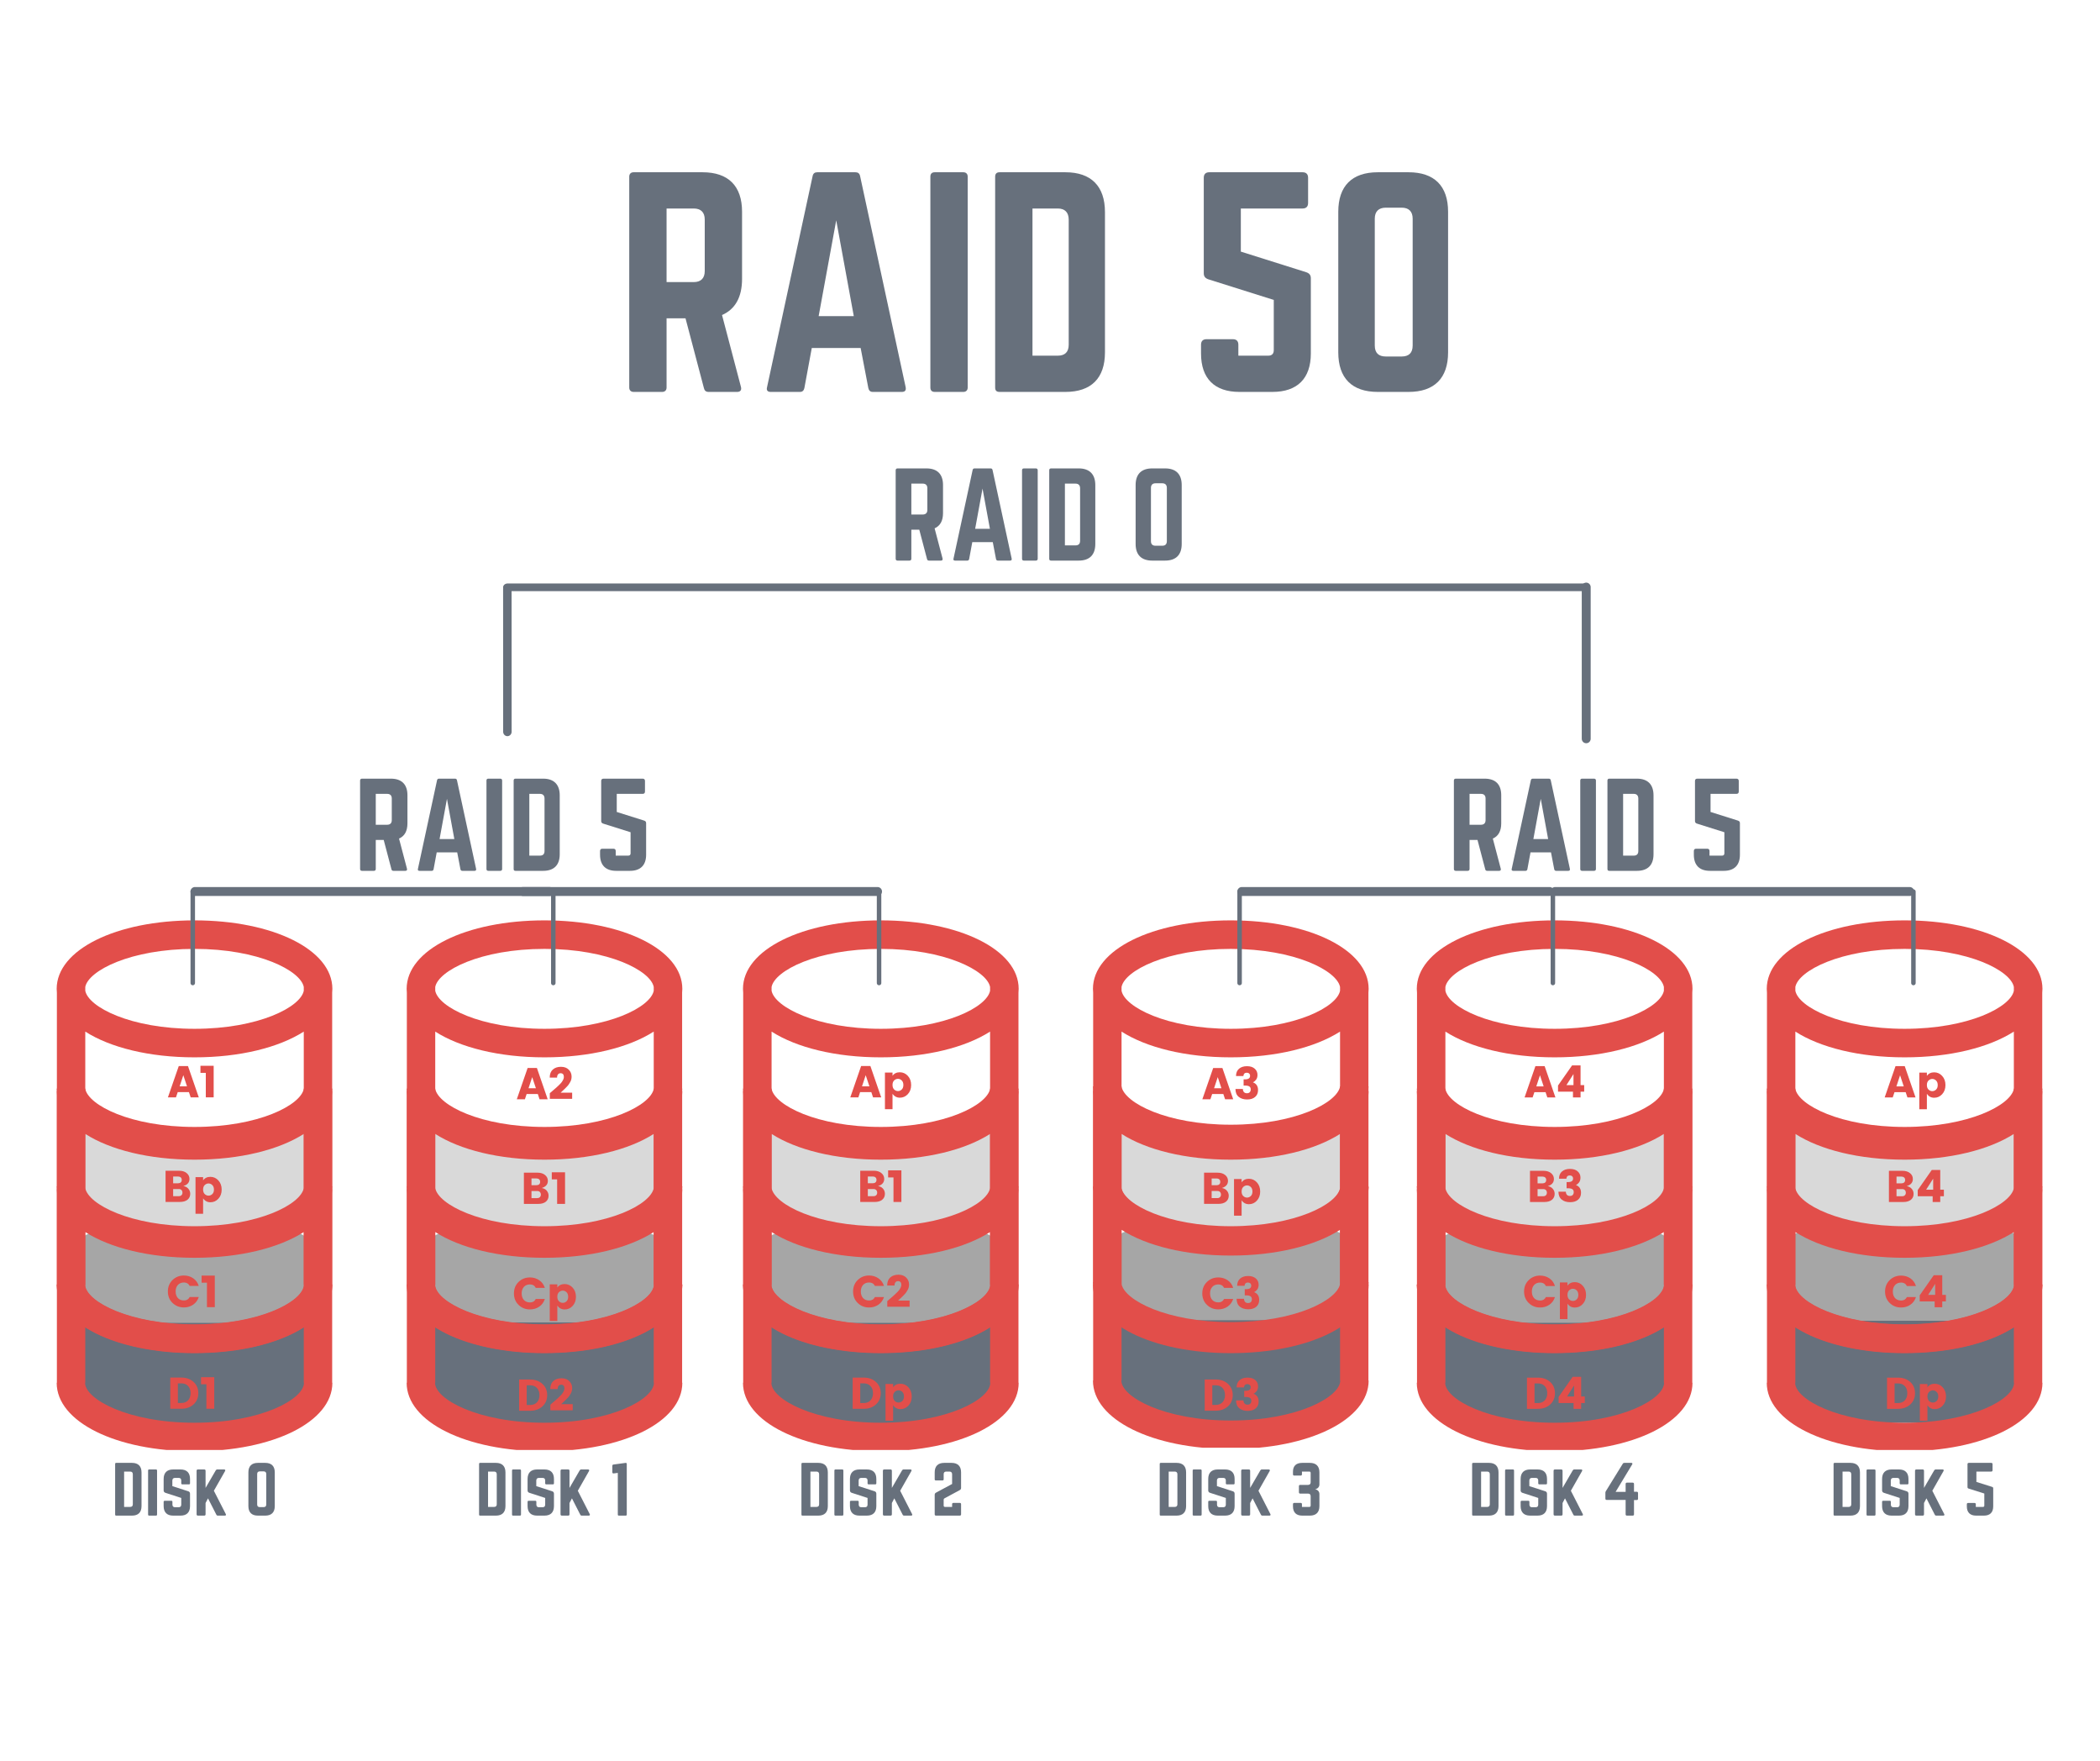 <svg xmlns="http://www.w3.org/2000/svg" width="705" viewBox="0 0 705 591" height="591" version="1.0"><defs><clipPath id="a"><path d="M 19 365.371 L 111.781 365.371 L 111.781 486.668 L 19 486.668 Z M 19 365.371"/></clipPath><clipPath id="b"><path d="M 136.426 365.371 L 229.27 365.371 L 229.27 486.668 L 136.426 486.668 Z M 136.426 365.371"/></clipPath><clipPath id="c"><path d="M 136.426 308.918 L 229.27 308.918 L 229.27 454.176 L 136.426 454.176 Z M 136.426 308.918"/></clipPath><clipPath id="d"><path d="M 19 308.918 L 111.781 308.918 L 111.781 454.176 L 19 454.176 Z M 19 308.918"/></clipPath><clipPath id="e"><path d="M 249.34 308.918 L 342 308.918 L 342 454.176 L 249.34 454.176 Z M 249.34 308.918"/></clipPath><clipPath id="f"><path d="M 366.828 364.625 L 459.672 364.625 L 459.672 485.918 L 366.828 485.918 Z M 366.828 364.625"/></clipPath><clipPath id="g"><path d="M 366.828 308.918 L 459.672 308.918 L 459.672 454.176 L 366.828 454.176 Z M 366.828 308.918"/></clipPath><clipPath id="h"><path d="M 249.34 365.371 L 342 365.371 L 342 486.668 L 249.34 486.668 Z M 249.34 365.371"/></clipPath><clipPath id="i"><path d="M 475.551 308.918 L 568.395 308.918 L 568.395 454.176 L 475.551 454.176 Z M 475.551 308.918"/></clipPath><clipPath id="j"><path d="M 593.039 365.371 L 685.883 365.371 L 685.883 486.668 L 593.039 486.668 Z M 593.039 365.371"/></clipPath><clipPath id="k"><path d="M 593.039 308.918 L 685.883 308.918 L 685.883 454.176 L 593.039 454.176 Z M 593.039 308.918"/></clipPath><clipPath id="l"><path d="M 475.551 365.371 L 568.395 365.371 L 568.395 486.668 L 475.551 486.668 Z M 475.551 365.371"/></clipPath></defs><path fill="#67707C" d="M 99.285 478.156 L 31.238 478.156 C 28.617 478.156 26.48 475.992 26.48 473.336 L 26.48 448.504 C 26.48 445.848 28.617 443.684 31.238 443.684 L 99.285 443.684 C 101.906 443.684 104.043 445.848 104.043 448.504 L 104.043 473.336 C 104.043 475.992 101.906 478.156 99.285 478.156"/><path fill="#D9D9D9" d="M 99.285 414.137 L 31.238 414.137 C 28.617 414.137 26.48 411.973 26.48 409.316 L 26.48 384.484 C 26.48 381.828 28.617 379.664 31.238 379.664 L 99.285 379.664 C 101.906 379.664 104.043 381.828 104.043 384.484 L 104.043 409.316 C 104.043 411.973 101.906 414.137 99.285 414.137"/><path fill="#A6A6A6" d="M 99.285 444.023 L 31.238 444.023 C 28.617 444.023 26.48 441.871 26.48 439.23 L 26.48 418.656 C 26.48 416.016 28.617 413.863 31.238 413.863 L 99.285 413.863 C 101.906 413.863 104.043 416.016 104.043 418.656 L 104.043 439.23 C 104.043 441.871 101.906 444.023 99.285 444.023"/><g clip-path="url(#a)"><path fill="#E24E4A" d="M 65.305 477.539 C 42.875 477.539 28.559 469.59 28.559 464.125 L 28.629 464.125 L 28.629 445.441 C 36.953 450.766 50.039 454.082 65.305 454.082 C 80.57 454.082 93.652 450.766 101.98 445.438 L 101.98 464.125 L 102.051 464.125 C 102.051 469.59 87.734 477.539 65.305 477.539 Z M 65.305 351.426 C 86.879 351.426 100.934 358.777 101.98 364.203 L 101.98 365.477 C 100.934 370.906 86.879 378.254 65.305 378.254 C 43.734 378.254 29.68 370.914 28.629 365.48 L 28.629 364.195 C 29.68 358.77 43.734 351.426 65.305 351.426 Z M 28.629 399.832 L 28.629 379.184 C 36.953 384.512 50.039 387.828 65.305 387.828 C 80.57 387.828 93.652 384.512 101.98 379.184 L 101.98 399.828 C 100.934 405.254 86.879 412.598 65.305 412.598 C 43.734 412.598 29.68 405.258 28.629 399.832 Z M 65.305 422.172 C 80.57 422.172 93.652 418.859 101.98 413.531 L 101.98 431.734 C 100.934 437.16 86.879 444.512 65.305 444.512 C 43.734 444.512 29.68 437.164 28.629 431.738 L 28.629 413.531 C 36.953 418.859 50.039 422.172 65.305 422.172 Z M 111.582 399.188 L 111.512 399.188 L 111.512 366.145 C 111.555 365.711 111.582 365.277 111.582 364.84 C 111.582 351.734 91.684 341.855 65.305 341.855 C 38.922 341.855 19.027 351.734 19.027 364.84 C 19.027 365.277 19.055 365.719 19.098 366.148 L 19.098 399.188 L 19.027 399.188 C 19.027 399.629 19.055 400.062 19.098 400.496 L 19.098 431.098 L 19.027 431.098 C 19.027 431.535 19.055 431.969 19.098 432.398 L 19.098 464.125 L 19.027 464.125 C 19.027 477.23 38.922 487.109 65.305 487.109 C 91.684 487.109 111.582 477.23 111.582 464.125 L 111.512 464.125 L 111.512 432.395 C 111.555 431.965 111.582 431.531 111.582 431.098 L 111.512 431.098 L 111.512 400.488 C 111.555 400.059 111.582 399.625 111.582 399.188"/></g><path fill="#67707C" d="M 673.672 477.578 L 605.355 477.578 C 602.727 477.578 600.582 475.418 600.582 472.762 L 600.582 447.953 C 600.582 445.297 602.727 443.137 605.355 443.137 L 673.672 443.137 C 676.305 443.137 678.449 445.297 678.449 447.953 L 678.449 472.762 C 678.449 475.418 676.305 477.578 673.672 477.578"/><path fill="#D9D9D9" d="M 673.672 413.559 L 605.355 413.559 C 602.727 413.559 600.582 411.395 600.582 408.742 L 600.582 383.93 C 600.582 381.277 602.727 379.117 605.355 379.117 L 673.672 379.117 C 676.305 379.117 678.449 381.277 678.449 383.93 L 678.449 408.742 C 678.449 411.395 676.305 413.559 673.672 413.559"/><path fill="#A6A6A6" d="M 673.664 443.262 L 605.363 443.262 C 602.73 443.262 600.586 441.125 600.586 438.5 L 600.586 418.074 C 600.586 415.449 602.73 413.312 605.363 413.312 L 673.664 413.312 C 676.297 413.312 678.441 415.449 678.441 418.074 L 678.441 438.5 C 678.441 441.125 676.297 443.262 673.664 443.262"/><path fill="#67707C" d="M 555.895 478.133 L 487.852 478.133 C 485.23 478.133 483.094 475.969 483.094 473.312 L 483.094 448.48 C 483.094 445.824 485.23 443.66 487.852 443.66 L 555.895 443.66 C 558.516 443.66 560.652 445.824 560.652 448.48 L 560.652 473.312 C 560.652 475.969 558.516 478.133 555.895 478.133"/><path fill="#D9D9D9" d="M 555.895 414.113 L 487.852 414.113 C 485.23 414.113 483.094 411.949 483.094 409.293 L 483.094 384.461 C 483.094 381.805 485.23 379.641 487.852 379.641 L 555.895 379.641 C 558.516 379.641 560.652 381.805 560.652 384.461 L 560.652 409.293 C 560.652 411.949 558.516 414.113 555.895 414.113"/><path fill="#A6A6A6" d="M 555.898 444 L 487.852 444 C 485.227 444 483.094 441.848 483.094 439.207 L 483.094 418.633 C 483.094 415.992 485.227 413.84 487.852 413.84 L 555.898 413.84 C 558.52 413.84 560.656 415.992 560.656 418.633 L 560.656 439.207 C 560.656 441.848 558.52 444 555.898 444"/><path fill="#67707C" d="M 447.461 477.453 L 379.148 477.453 C 376.516 477.453 374.371 475.293 374.371 472.641 L 374.371 447.828 C 374.371 445.176 376.516 443.012 379.148 443.012 L 447.461 443.012 C 450.094 443.012 452.238 445.176 452.238 447.828 L 452.238 472.641 C 452.238 475.293 450.094 477.453 447.461 477.453"/><path fill="#D9D9D9" d="M 447.461 413.434 L 379.148 413.434 C 376.516 413.434 374.371 411.273 374.371 408.617 L 374.371 383.809 C 374.371 381.152 376.516 378.992 379.148 378.992 L 447.461 378.992 C 450.094 378.992 452.238 381.152 452.238 383.809 L 452.238 408.617 C 452.238 411.273 450.094 413.434 447.461 413.434"/><path fill="#A6A6A6" d="M 447.457 443.137 L 379.152 443.137 C 376.523 443.137 374.379 441 374.379 438.375 L 374.379 417.949 C 374.379 415.328 376.523 413.188 379.152 413.188 L 447.457 413.188 C 450.086 413.188 452.23 415.328 452.23 417.949 L 452.23 438.375 C 452.23 441 450.086 443.137 447.457 443.137"/><path fill="#67707C" d="M 217.059 478.125 L 148.746 478.125 C 146.113 478.125 143.969 475.965 143.969 473.312 L 143.969 448.5 C 143.969 445.848 146.113 443.684 148.746 443.684 L 217.059 443.684 C 219.691 443.684 221.836 445.848 221.836 448.5 L 221.836 473.312 C 221.836 475.965 219.691 478.125 217.059 478.125"/><path fill="#D9D9D9" d="M 217.059 414.105 L 148.746 414.105 C 146.113 414.105 143.969 411.945 143.969 409.293 L 143.969 384.48 C 143.969 381.828 146.113 379.664 148.746 379.664 L 217.059 379.664 C 219.691 379.664 221.836 381.828 221.836 384.48 L 221.836 409.293 C 221.836 411.945 219.691 414.105 217.059 414.105"/><path fill="#A6A6A6" d="M 217.055 443.812 L 148.75 443.812 C 146.121 443.812 143.977 441.672 143.977 439.051 L 143.977 418.621 C 143.977 416 146.121 413.859 148.75 413.859 L 217.055 413.859 C 219.684 413.859 221.828 416 221.828 418.621 L 221.828 439.051 C 221.828 441.672 219.684 443.812 217.055 443.812"/><path fill="#67707C" d="M 329.688 478.156 L 261.641 478.156 C 259.02 478.156 256.883 475.992 256.883 473.336 L 256.883 448.504 C 256.883 445.848 259.02 443.684 261.641 443.684 L 329.688 443.684 C 332.309 443.684 334.445 445.848 334.445 448.504 L 334.445 473.336 C 334.445 475.992 332.309 478.156 329.688 478.156"/><path fill="#D9D9D9" d="M 329.688 414.137 L 261.641 414.137 C 259.02 414.137 256.883 411.973 256.883 409.316 L 256.883 384.484 C 256.883 381.828 259.02 379.664 261.641 379.664 L 329.688 379.664 C 332.309 379.664 334.445 381.828 334.445 384.484 L 334.445 409.316 C 334.445 411.973 332.309 414.137 329.688 414.137"/><path fill="#A6A6A6" d="M 329.688 444.023 L 261.641 444.023 C 259.02 444.023 256.883 441.871 256.883 439.23 L 256.883 418.656 C 256.883 416.016 259.02 413.863 261.641 413.863 L 329.688 413.863 C 332.309 413.863 334.445 416.016 334.445 418.656 L 334.445 439.23 C 334.445 441.871 332.309 444.023 329.688 444.023"/><g clip-path="url(#b)"><path fill="#E24E4A" d="M 182.793 477.539 C 160.363 477.539 146.047 469.59 146.047 464.125 L 146.117 464.125 L 146.117 445.441 C 154.441 450.766 167.527 454.082 182.793 454.082 C 198.059 454.082 211.141 450.766 219.469 445.438 L 219.469 464.125 L 219.539 464.125 C 219.539 469.59 205.223 477.539 182.793 477.539 Z M 182.793 351.426 C 204.363 351.426 218.422 358.777 219.469 364.203 L 219.469 365.477 C 218.422 370.906 204.363 378.254 182.793 378.254 C 161.223 378.254 147.168 370.914 146.117 365.48 L 146.117 364.195 C 147.168 358.77 161.223 351.426 182.793 351.426 Z M 146.117 399.832 L 146.117 379.184 C 154.441 384.512 167.527 387.828 182.793 387.828 C 198.059 387.828 211.141 384.512 219.469 379.184 L 219.469 399.828 C 218.422 405.254 204.363 412.598 182.793 412.598 C 161.223 412.598 147.168 405.258 146.117 399.832 Z M 182.793 422.172 C 198.059 422.172 211.141 418.859 219.469 413.531 L 219.469 431.734 C 218.422 437.16 204.363 444.512 182.793 444.512 C 161.223 444.512 147.168 437.164 146.117 431.738 L 146.117 413.531 C 154.441 418.859 167.527 422.172 182.793 422.172 Z M 229.066 399.188 L 228.996 399.188 L 228.996 366.145 C 229.043 365.711 229.066 365.277 229.066 364.84 C 229.066 351.734 209.172 341.855 182.793 341.855 C 156.41 341.855 136.516 351.734 136.516 364.84 C 136.516 365.277 136.543 365.719 136.586 366.148 L 136.586 399.188 L 136.516 399.188 C 136.516 399.629 136.543 400.062 136.586 400.496 L 136.586 431.098 L 136.516 431.098 C 136.516 431.535 136.543 431.969 136.586 432.398 L 136.586 464.125 L 136.516 464.125 C 136.516 477.23 156.41 487.109 182.793 487.109 C 209.172 487.109 229.066 477.23 229.066 464.125 L 228.996 464.125 L 228.996 432.395 C 229.043 431.965 229.066 431.531 229.066 431.098 L 228.996 431.098 L 228.996 400.488 C 229.043 400.059 229.066 399.625 229.066 399.188"/></g><g clip-path="url(#c)"><path fill="#E24E4A" d="M 182.793 444.605 C 160.363 444.605 146.047 436.656 146.047 431.191 L 146.117 431.191 L 146.117 412.504 C 154.441 417.828 167.527 421.145 182.793 421.145 C 198.059 421.145 211.141 417.828 219.469 412.5 L 219.469 431.191 L 219.539 431.191 C 219.539 436.656 205.223 444.605 182.793 444.605 Z M 182.793 318.492 C 204.363 318.492 218.422 325.84 219.469 331.266 L 219.469 332.543 C 218.422 337.973 204.363 345.316 182.793 345.316 C 161.223 345.316 147.168 337.977 146.117 332.547 L 146.117 331.262 C 147.168 325.836 161.223 318.492 182.793 318.492 Z M 146.117 366.898 L 146.117 346.25 C 154.441 351.578 167.527 354.891 182.793 354.891 C 198.059 354.891 211.141 351.578 219.469 346.25 L 219.469 366.891 C 218.422 372.316 204.363 379.664 182.793 379.664 C 161.223 379.664 147.168 372.324 146.117 366.898 Z M 182.793 389.238 C 198.059 389.238 211.141 385.922 219.469 380.594 L 219.469 398.801 C 218.422 404.227 204.363 411.574 182.793 411.574 C 161.223 411.574 147.168 404.23 146.117 398.805 L 146.117 380.594 C 154.441 385.922 167.527 389.238 182.793 389.238 Z M 229.066 366.254 L 228.996 366.254 L 228.996 333.207 C 229.043 332.777 229.066 332.344 229.066 331.902 C 229.066 318.801 209.172 308.918 182.793 308.918 C 156.41 308.918 136.516 318.801 136.516 331.902 C 136.516 332.344 136.543 332.781 136.586 333.211 L 136.586 366.254 L 136.516 366.254 C 136.516 366.691 136.543 367.129 136.586 367.562 L 136.586 398.16 L 136.516 398.16 C 136.516 398.602 136.543 399.035 136.586 399.465 L 136.586 431.191 L 136.516 431.191 C 136.516 444.293 156.41 454.176 182.793 454.176 C 209.172 454.176 229.066 444.293 229.066 431.191 L 228.996 431.191 L 228.996 399.461 C 229.043 399.031 229.066 398.594 229.066 398.16 L 228.996 398.16 L 228.996 367.551 C 229.043 367.121 229.066 366.688 229.066 366.254"/></g><path stroke-linecap="round" transform="matrix(3.001 0 0 2.995 63.948 299.226)" fill="none" d="M 0.5 0 L 40.167 0" stroke="#67707C"/><path stroke-linecap="round" transform="matrix(-0 -1.496 1.509 -0 185.75 330.699)" fill="none" d="M 0.501 -0 L 21.022 0" stroke="#67707C"/><g clip-path="url(#d)"><path fill="#E24E4A" d="M 65.305 444.605 C 42.875 444.605 28.559 436.656 28.559 431.191 L 28.629 431.191 L 28.629 412.504 C 36.953 417.828 50.039 421.145 65.305 421.145 C 80.57 421.145 93.652 417.828 101.98 412.5 L 101.98 431.191 L 102.051 431.191 C 102.051 436.656 87.734 444.605 65.305 444.605 Z M 65.305 318.492 C 86.879 318.492 100.934 325.84 101.98 331.266 L 101.98 332.543 C 100.934 337.973 86.879 345.316 65.305 345.316 C 43.734 345.316 29.68 337.977 28.629 332.547 L 28.629 331.262 C 29.68 325.836 43.734 318.492 65.305 318.492 Z M 28.629 366.898 L 28.629 346.25 C 36.953 351.578 50.039 354.891 65.305 354.891 C 80.57 354.891 93.652 351.578 101.98 346.25 L 101.98 366.891 C 100.934 372.316 86.879 379.664 65.305 379.664 C 43.734 379.664 29.68 372.324 28.629 366.898 Z M 65.305 389.238 C 80.57 389.238 93.652 385.922 101.98 380.594 L 101.98 398.801 C 100.934 404.227 86.879 411.574 65.305 411.574 C 43.734 411.574 29.68 404.23 28.629 398.805 L 28.629 380.594 C 36.953 385.922 50.039 389.238 65.305 389.238 Z M 111.582 366.254 L 111.512 366.254 L 111.512 333.207 C 111.555 332.777 111.582 332.344 111.582 331.902 C 111.582 318.801 91.684 308.918 65.305 308.918 C 38.922 308.918 19.027 318.801 19.027 331.902 C 19.027 332.344 19.055 332.781 19.098 333.211 L 19.098 366.254 L 19.027 366.254 C 19.027 366.691 19.055 367.129 19.098 367.562 L 19.098 398.16 L 19.027 398.16 C 19.027 398.602 19.055 399.035 19.098 399.465 L 19.098 431.191 L 19.027 431.191 C 19.027 444.293 38.922 454.176 65.305 454.176 C 91.684 454.176 111.582 444.293 111.582 431.191 L 111.512 431.191 L 111.512 399.461 C 111.555 399.031 111.582 398.594 111.582 398.16 L 111.512 398.16 L 111.512 367.551 C 111.555 367.121 111.582 366.688 111.582 366.254"/></g><path stroke-linecap="round" transform="matrix(-0 -1.496 1.509 -0 64.711 330.699)" fill="none" d="M 0.501 -0 L 21.022 0.001" stroke="#67707C"/><g clip-path="url(#e)"><path fill="#E24E4A" d="M 295.707 444.605 C 273.277 444.605 258.961 436.656 258.961 431.191 L 259.031 431.191 L 259.031 412.504 C 267.355 417.828 280.441 421.145 295.707 421.145 C 310.973 421.145 324.055 417.828 332.383 412.5 L 332.383 431.191 L 332.453 431.191 C 332.453 436.656 318.137 444.605 295.707 444.605 Z M 295.707 318.492 C 317.281 318.492 331.336 325.84 332.383 331.266 L 332.383 332.543 C 331.336 337.973 317.281 345.316 295.707 345.316 C 274.137 345.316 260.082 337.977 259.031 332.547 L 259.031 331.262 C 260.082 325.836 274.137 318.492 295.707 318.492 Z M 259.031 366.898 L 259.031 346.25 C 267.355 351.578 280.441 354.891 295.707 354.891 C 310.973 354.891 324.055 351.578 332.383 346.25 L 332.383 366.891 C 331.336 372.316 317.281 379.664 295.707 379.664 C 274.137 379.664 260.082 372.324 259.031 366.898 Z M 295.707 389.238 C 310.973 389.238 324.055 385.922 332.383 380.594 L 332.383 398.801 C 331.336 404.227 317.281 411.574 295.707 411.574 C 274.137 411.574 260.082 404.23 259.031 398.805 L 259.031 380.594 C 267.355 385.922 280.441 389.238 295.707 389.238 Z M 341.984 366.254 L 341.914 366.254 L 341.914 333.207 C 341.957 332.777 341.984 332.344 341.984 331.902 C 341.984 318.801 322.086 308.918 295.707 308.918 C 269.324 308.918 249.43 318.801 249.43 331.902 C 249.43 332.344 249.457 332.781 249.5 333.211 L 249.5 366.254 L 249.43 366.254 C 249.43 366.691 249.457 367.129 249.5 367.562 L 249.5 398.16 L 249.43 398.16 C 249.43 398.602 249.457 399.035 249.5 399.465 L 249.5 431.191 L 249.43 431.191 C 249.43 444.293 269.324 454.176 295.707 454.176 C 322.086 454.176 341.984 444.293 341.984 431.191 L 341.914 431.191 L 341.914 399.461 C 341.957 399.031 341.984 398.594 341.984 398.16 L 341.914 398.16 L 341.914 367.551 C 341.957 367.121 341.984 366.688 341.984 366.254"/></g><g clip-path="url(#f)"><path fill="#E24E4A" d="M 413.195 476.789 C 390.766 476.789 376.449 468.844 376.449 463.375 L 376.52 463.375 L 376.52 444.691 C 384.844 450.016 397.93 453.332 413.195 453.332 C 428.461 453.332 441.543 450.016 449.871 444.688 L 449.871 463.375 L 449.941 463.375 C 449.941 468.844 435.625 476.789 413.195 476.789 Z M 413.195 350.676 C 434.766 350.676 448.824 358.027 449.871 363.453 L 449.871 364.73 C 448.824 370.16 434.766 377.504 413.195 377.504 C 391.625 377.504 377.57 370.164 376.52 364.734 L 376.52 363.449 C 377.57 358.023 391.625 350.676 413.195 350.676 Z M 376.52 399.082 L 376.52 378.434 C 384.844 383.766 397.93 387.078 413.195 387.078 C 428.461 387.078 441.543 383.766 449.871 378.434 L 449.871 399.078 C 448.824 404.504 434.766 411.852 413.195 411.852 C 391.625 411.852 377.57 404.508 376.52 399.082 Z M 413.195 421.426 C 428.461 421.426 441.543 418.109 449.871 412.781 L 449.871 430.988 C 448.824 436.414 434.766 443.762 413.195 443.762 C 391.625 443.762 377.57 436.418 376.52 430.992 L 376.52 412.781 C 384.844 418.109 397.93 421.426 413.195 421.426 Z M 459.473 398.441 L 459.398 398.441 L 459.398 365.395 C 459.445 364.965 459.473 364.531 459.473 364.09 C 459.473 350.988 439.574 341.105 413.195 341.105 C 386.812 341.105 366.918 350.988 366.918 364.09 C 366.918 364.531 366.945 364.969 366.988 365.398 L 366.988 398.441 L 366.918 398.441 C 366.918 398.879 366.945 399.312 366.988 399.75 L 366.988 430.348 L 366.918 430.348 C 366.918 430.785 366.945 431.223 366.988 431.652 L 366.988 463.375 L 366.918 463.375 C 366.918 476.48 386.812 486.359 413.195 486.359 C 439.574 486.359 459.473 476.48 459.473 463.375 L 459.398 463.375 L 459.398 431.648 C 459.445 431.219 459.473 430.781 459.473 430.348 L 459.398 430.348 L 459.398 399.738 C 459.445 399.309 459.473 398.875 459.473 398.441"/></g><g clip-path="url(#g)"><path fill="#E24E4A" d="M 413.195 444.605 C 390.766 444.605 376.449 436.656 376.449 431.191 L 376.52 431.191 L 376.52 412.504 C 384.844 417.828 397.93 421.145 413.195 421.145 C 428.461 421.145 441.543 417.828 449.871 412.5 L 449.871 431.191 L 449.941 431.191 C 449.941 436.656 435.625 444.605 413.195 444.605 Z M 413.195 318.492 C 434.766 318.492 448.824 325.84 449.871 331.266 L 449.871 332.543 C 448.824 337.973 434.766 345.316 413.195 345.316 C 391.625 345.316 377.57 337.977 376.52 332.547 L 376.52 331.262 C 377.57 325.836 391.625 318.492 413.195 318.492 Z M 376.52 366.898 L 376.52 346.25 C 384.844 351.578 397.93 354.891 413.195 354.891 C 428.461 354.891 441.543 351.578 449.871 346.25 L 449.871 366.891 C 448.824 372.316 434.766 379.664 413.195 379.664 C 391.625 379.664 377.57 372.324 376.52 366.898 Z M 413.195 389.238 C 428.461 389.238 441.543 385.922 449.871 380.594 L 449.871 398.801 C 448.824 404.227 434.766 411.574 413.195 411.574 C 391.625 411.574 377.57 404.23 376.52 398.805 L 376.52 380.594 C 384.844 385.922 397.93 389.238 413.195 389.238 Z M 459.473 366.254 L 459.398 366.254 L 459.398 333.207 C 459.445 332.777 459.473 332.344 459.473 331.902 C 459.473 318.801 439.574 308.918 413.195 308.918 C 386.812 308.918 366.918 318.801 366.918 331.902 C 366.918 332.344 366.945 332.781 366.988 333.211 L 366.988 366.254 L 366.918 366.254 C 366.918 366.691 366.945 367.129 366.988 367.562 L 366.988 398.16 L 366.918 398.16 C 366.918 398.602 366.945 399.035 366.988 399.465 L 366.988 431.191 L 366.918 431.191 C 366.918 444.293 386.812 454.176 413.195 454.176 C 439.574 454.176 459.473 444.293 459.473 431.191 L 459.398 431.191 L 459.398 399.461 C 459.445 399.031 459.473 398.594 459.473 398.16 L 459.398 398.16 L 459.398 367.551 C 459.445 367.121 459.473 366.688 459.473 366.254"/></g><path stroke-linecap="round" transform="matrix(-0 -1.496 1.509 -0 416.153 330.699)" fill="none" d="M 0.501 -0.001 L 21.022 0" stroke="#67707C"/><path stroke-linecap="round" transform="matrix(-0 -1.496 1.509 -0 295.114 330.699)" fill="none" d="M 0.501 -0 L 21.022 0.001" stroke="#67707C"/><g clip-path="url(#h)"><path fill="#E24E4A" d="M 295.707 477.539 C 273.277 477.539 258.961 469.59 258.961 464.125 L 259.031 464.125 L 259.031 445.441 C 267.355 450.766 280.441 454.082 295.707 454.082 C 310.973 454.082 324.055 450.766 332.383 445.438 L 332.383 464.125 L 332.453 464.125 C 332.453 469.59 318.137 477.539 295.707 477.539 Z M 295.707 351.426 C 317.281 351.426 331.336 358.777 332.383 364.203 L 332.383 365.477 C 331.336 370.906 317.281 378.254 295.707 378.254 C 274.137 378.254 260.082 370.914 259.031 365.48 L 259.031 364.195 C 260.082 358.77 274.137 351.426 295.707 351.426 Z M 259.031 399.832 L 259.031 379.184 C 267.355 384.512 280.441 387.828 295.707 387.828 C 310.973 387.828 324.055 384.512 332.383 379.184 L 332.383 399.828 C 331.336 405.254 317.281 412.598 295.707 412.598 C 274.137 412.598 260.082 405.258 259.031 399.832 Z M 295.707 422.172 C 310.973 422.172 324.055 418.859 332.383 413.531 L 332.383 431.734 C 331.336 437.16 317.281 444.512 295.707 444.512 C 274.137 444.512 260.082 437.164 259.031 431.738 L 259.031 413.531 C 267.355 418.859 280.441 422.172 295.707 422.172 Z M 341.984 399.188 L 341.914 399.188 L 341.914 366.145 C 341.957 365.711 341.984 365.277 341.984 364.84 C 341.984 351.734 322.086 341.855 295.707 341.855 C 269.324 341.855 249.43 351.734 249.43 364.84 C 249.43 365.277 249.457 365.719 249.5 366.148 L 249.5 399.188 L 249.43 399.188 C 249.43 399.629 249.457 400.062 249.5 400.496 L 249.5 431.098 L 249.43 431.098 C 249.43 431.535 249.457 431.969 249.5 432.398 L 249.5 464.125 L 249.43 464.125 C 249.43 477.23 269.324 487.109 295.707 487.109 C 322.086 487.109 341.984 477.23 341.984 464.125 L 341.914 464.125 L 341.914 432.395 C 341.957 431.965 341.984 431.531 341.984 431.098 L 341.914 431.098 L 341.914 400.488 C 341.957 400.059 341.984 399.625 341.984 399.188"/></g><g clip-path="url(#i)"><path fill="#E24E4A" d="M 521.914 444.605 C 499.484 444.605 485.168 436.656 485.168 431.191 L 485.238 431.191 L 485.238 412.504 C 493.566 417.828 506.648 421.145 521.914 421.145 C 537.18 421.145 550.266 417.828 558.59 412.5 L 558.59 431.191 L 558.66 431.191 C 558.66 436.656 544.344 444.605 521.914 444.605 Z M 521.914 318.492 C 543.488 318.492 557.543 325.84 558.59 331.266 L 558.59 332.543 C 557.543 337.973 543.488 345.316 521.914 345.316 C 500.348 345.316 486.289 337.977 485.238 332.547 L 485.238 331.262 C 486.289 325.836 500.348 318.492 521.914 318.492 Z M 485.238 366.898 L 485.238 346.25 C 493.566 351.578 506.648 354.891 521.914 354.891 C 537.18 354.891 550.266 351.578 558.59 346.25 L 558.59 366.891 C 557.543 372.316 543.488 379.664 521.914 379.664 C 500.348 379.664 486.289 372.324 485.238 366.898 Z M 521.914 389.238 C 537.18 389.238 550.266 385.922 558.59 380.594 L 558.59 398.801 C 557.543 404.227 543.488 411.574 521.914 411.574 C 500.348 411.574 486.289 404.23 485.238 398.805 L 485.238 380.594 C 493.566 385.922 506.648 389.238 521.914 389.238 Z M 568.191 366.254 L 568.121 366.254 L 568.121 333.207 C 568.164 332.777 568.191 332.344 568.191 331.902 C 568.191 318.801 548.297 308.918 521.914 308.918 C 495.535 308.918 475.637 318.801 475.637 331.902 C 475.637 332.344 475.664 332.781 475.711 333.211 L 475.711 366.254 L 475.637 366.254 C 475.637 366.691 475.664 367.129 475.711 367.562 L 475.711 398.16 L 475.637 398.16 C 475.637 398.602 475.664 399.035 475.711 399.465 L 475.711 431.191 L 475.637 431.191 C 475.637 444.293 495.535 454.176 521.914 454.176 C 548.297 454.176 568.191 444.293 568.191 431.191 L 568.121 431.191 L 568.121 399.461 C 568.164 399.031 568.191 398.594 568.191 398.16 L 568.121 398.16 L 568.121 367.551 C 568.164 367.121 568.191 366.688 568.191 366.254"/></g><g clip-path="url(#j)"><path fill="#E24E4A" d="M 639.402 477.539 C 616.973 477.539 602.656 469.59 602.656 464.125 L 602.727 464.125 L 602.727 445.441 C 611.055 450.766 624.137 454.082 639.402 454.082 C 654.668 454.082 667.754 450.766 676.078 445.438 L 676.078 464.125 L 676.148 464.125 C 676.148 469.59 661.832 477.539 639.402 477.539 Z M 639.402 351.426 C 660.977 351.426 675.031 358.777 676.078 364.203 L 676.078 365.477 C 675.031 370.906 660.977 378.254 639.402 378.254 C 617.836 378.254 603.777 370.914 602.727 365.48 L 602.727 364.195 C 603.777 358.77 617.836 351.426 639.402 351.426 Z M 602.727 399.832 L 602.727 379.184 C 611.055 384.512 624.137 387.828 639.402 387.828 C 654.668 387.828 667.754 384.512 676.078 379.184 L 676.078 399.828 C 675.031 405.254 660.977 412.598 639.402 412.598 C 617.836 412.598 603.777 405.258 602.727 399.832 Z M 639.402 422.172 C 654.668 422.172 667.754 418.859 676.078 413.531 L 676.078 431.734 C 675.031 437.16 660.977 444.512 639.402 444.512 C 617.836 444.512 603.777 437.164 602.727 431.738 L 602.727 413.531 C 611.055 418.859 624.137 422.172 639.402 422.172 Z M 685.68 399.188 L 685.609 399.188 L 685.609 366.145 C 685.652 365.711 685.68 365.277 685.68 364.84 C 685.68 351.734 665.785 341.855 639.402 341.855 C 613.023 341.855 593.125 351.734 593.125 364.84 C 593.125 365.277 593.152 365.719 593.195 366.148 L 593.195 399.188 L 593.125 399.188 C 593.125 399.629 593.152 400.062 593.195 400.496 L 593.195 431.098 L 593.125 431.098 C 593.125 431.535 593.152 431.969 593.195 432.398 L 593.195 464.125 L 593.125 464.125 C 593.125 477.23 613.023 487.109 639.402 487.109 C 665.785 487.109 685.68 477.23 685.68 464.125 L 685.609 464.125 L 685.609 432.395 C 685.652 431.965 685.68 431.531 685.68 431.098 L 685.609 431.098 L 685.609 400.488 C 685.652 400.059 685.68 399.625 685.68 399.188"/></g><g clip-path="url(#k)"><path fill="#E24E4A" d="M 639.402 444.605 C 616.973 444.605 602.656 436.656 602.656 431.191 L 602.727 431.191 L 602.727 412.504 C 611.055 417.828 624.137 421.145 639.402 421.145 C 654.668 421.145 667.754 417.828 676.078 412.5 L 676.078 431.191 L 676.148 431.191 C 676.148 436.656 661.832 444.605 639.402 444.605 Z M 639.402 318.492 C 660.977 318.492 675.031 325.84 676.078 331.266 L 676.078 332.543 C 675.031 337.973 660.977 345.316 639.402 345.316 C 617.836 345.316 603.777 337.977 602.727 332.547 L 602.727 331.262 C 603.777 325.836 617.836 318.492 639.402 318.492 Z M 602.727 366.898 L 602.727 346.25 C 611.055 351.578 624.137 354.891 639.402 354.891 C 654.668 354.891 667.754 351.578 676.078 346.25 L 676.078 366.891 C 675.031 372.316 660.977 379.664 639.402 379.664 C 617.836 379.664 603.777 372.324 602.727 366.898 Z M 639.402 389.238 C 654.668 389.238 667.754 385.922 676.078 380.594 L 676.078 398.801 C 675.031 404.227 660.977 411.574 639.402 411.574 C 617.836 411.574 603.777 404.23 602.727 398.805 L 602.727 380.594 C 611.055 385.922 624.137 389.238 639.402 389.238 Z M 685.68 366.254 L 685.609 366.254 L 685.609 333.207 C 685.652 332.777 685.68 332.344 685.68 331.902 C 685.68 318.801 665.785 308.918 639.402 308.918 C 613.023 308.918 593.125 318.801 593.125 331.902 C 593.125 332.344 593.152 332.781 593.195 333.211 L 593.195 366.254 L 593.125 366.254 C 593.125 366.691 593.152 367.129 593.195 367.562 L 593.195 398.16 L 593.125 398.16 C 593.125 398.602 593.152 399.035 593.195 399.465 L 593.195 431.191 L 593.125 431.191 C 593.125 444.293 613.023 454.176 639.402 454.176 C 665.785 454.176 685.68 444.293 685.68 431.191 L 685.609 431.191 L 685.609 399.461 C 685.652 399.031 685.68 398.594 685.68 398.16 L 685.609 398.16 L 685.609 367.551 C 685.652 367.121 685.68 366.688 685.68 366.254"/></g><g fill="#67707C"><g><g><path d="M 1.105 -0.355 C 1.105 -0.109 1.219 0 1.461 0 L 6.773 0 C 8.852 0 9.961 -1.105 9.961 -3.188 L 9.961 -14.496 C 9.961 -16.578 8.852 -17.703 6.773 -17.703 L 1.461 -17.703 C 1.219 -17.703 1.105 -17.57 1.105 -17.352 Z M 4.117 -2.922 L 4.117 -14.785 L 6.152 -14.785 C 6.727 -14.785 7.039 -14.473 7.039 -13.875 L 7.039 -3.805 C 7.039 -3.211 6.727 -2.922 6.152 -2.922 Z M 4.117 -2.922" transform="translate(493.11 508.71)"/></g></g></g><g fill="#67707C"><g><g><path d="M 1.461 0 C 1.219 0 1.105 -0.133 1.105 -0.355 L 1.105 -15.137 C 1.105 -15.359 1.219 -15.492 1.461 -15.492 L 3.762 -15.492 C 3.984 -15.492 4.117 -15.359 4.117 -15.137 L 4.117 -0.355 C 4.117 -0.133 3.984 0 3.762 0 Z M 1.461 0" transform="translate(504.173 508.71)"/></g></g></g><g fill="#67707C"><g><g><path d="M 4.293 -15.492 C 2.234 -15.492 1.105 -14.387 1.105 -12.305 L 1.105 -8.477 C 1.105 -8.055 1.305 -7.789 1.703 -7.656 L 7.016 -5.93 L 7.016 -3.695 C 7.016 -3.098 6.707 -2.812 6.129 -2.812 L 4.934 -2.812 C 4.383 -2.812 4.051 -3.098 4.051 -3.695 L 4.051 -4.625 C 4.051 -4.867 3.938 -4.98 3.695 -4.98 L 1.461 -4.98 C 1.238 -4.98 1.105 -4.867 1.105 -4.625 L 1.105 -3.188 C 1.105 -1.105 2.234 0 4.293 0 L 6.773 0 C 8.852 0 9.961 -1.105 9.961 -3.188 L 9.961 -7.348 C 9.961 -7.77 9.762 -8.035 9.383 -8.168 L 4.027 -9.895 L 4.027 -11.773 C 4.027 -12.348 4.359 -12.66 4.914 -12.66 L 6.129 -12.66 C 6.727 -12.66 7.016 -12.348 7.016 -11.773 L 7.016 -10.844 C 7.016 -10.621 7.148 -10.488 7.371 -10.488 L 9.605 -10.488 C 9.848 -10.488 9.961 -10.621 9.961 -10.844 L 9.961 -12.305 C 9.961 -14.387 8.852 -15.492 6.773 -15.492 Z M 4.293 -15.492" transform="translate(509.394 508.71)"/></g></g></g><g fill="#67707C"><g><g><path d="M 10.578 0 C 10.934 0 11.066 -0.223 10.91 -0.508 L 6.906 -8.344 L 10.668 -14.961 C 10.844 -15.25 10.688 -15.492 10.355 -15.492 L 8.035 -15.492 C 7.789 -15.492 7.637 -15.359 7.523 -15.16 L 4.117 -9.297 L 4.117 -15.051 C 4.117 -15.336 3.961 -15.492 3.672 -15.492 L 1.551 -15.492 C 1.262 -15.492 1.105 -15.336 1.105 -15.051 L 1.105 -0.441 C 1.105 -0.156 1.262 0 1.551 0 L 3.672 0 C 3.961 0 4.117 -0.156 4.117 -0.441 L 4.117 -4.227 L 4.934 -5.797 L 7.723 -0.332 C 7.836 -0.109 7.969 0 8.234 0 Z M 10.578 0" transform="translate(520.456 508.71)"/></g></g></g><g fill="#67707C"><g><g><path d="M 10.711 -8.012 L 10.711 -10.621 C 10.711 -10.91 10.555 -11.066 10.27 -11.066 L 8.344 -11.066 C 8.055 -11.066 7.902 -10.91 7.902 -10.621 L 7.902 -7.969 L 4.535 -7.969 L 10.094 -17.172 C 10.289 -17.484 10.16 -17.703 9.805 -17.703 L 7.48 -17.703 C 7.238 -17.703 7.059 -17.617 6.949 -17.418 L 1.262 -8.211 C 1.152 -8.035 1.105 -7.879 1.105 -7.68 L 1.105 -5.711 C 1.105 -5.422 1.262 -5.266 1.551 -5.266 L 7.902 -5.266 L 7.902 -0.441 C 7.902 -0.156 8.055 0 8.344 0 L 10.27 0 C 10.555 0 10.711 -0.156 10.711 -0.441 L 10.711 -5.223 L 11.617 -5.223 C 11.906 -5.223 12.062 -5.379 12.062 -5.664 L 12.062 -7.57 C 12.062 -7.855 11.906 -8.012 11.617 -8.012 Z M 10.711 -8.012" transform="translate(537.846 508.71)"/></g></g></g><path stroke-linecap="round" transform="matrix(3.001 0 0 2.995 520.56 299.226)" fill="none" d="M 0.499 0 L 40.168 0" stroke="#67707C"/><path stroke-linecap="round" transform="matrix(-0 -1.496 1.509 -0 642.363 330.699)" fill="none" d="M 0.501 0.001 L 21.022 -0.001" stroke="#67707C"/><path stroke-linecap="round" transform="matrix(-0 -1.496 1.509 -0 521.323 330.699)" fill="none" d="M 0.501 0.001 L 21.022 -0.001" stroke="#67707C"/><g clip-path="url(#l)"><path fill="#E24E4A" d="M 521.914 477.539 C 499.484 477.539 485.168 469.59 485.168 464.125 L 485.238 464.125 L 485.238 445.441 C 493.566 450.766 506.648 454.082 521.914 454.082 C 537.18 454.082 550.266 450.766 558.59 445.438 L 558.59 464.125 L 558.66 464.125 C 558.66 469.59 544.344 477.539 521.914 477.539 Z M 521.914 351.426 C 543.488 351.426 557.543 358.777 558.59 364.203 L 558.59 365.477 C 557.543 370.906 543.488 378.254 521.914 378.254 C 500.348 378.254 486.289 370.914 485.238 365.48 L 485.238 364.195 C 486.289 358.77 500.348 351.426 521.914 351.426 Z M 485.238 399.832 L 485.238 379.184 C 493.566 384.512 506.648 387.828 521.914 387.828 C 537.18 387.828 550.266 384.512 558.59 379.184 L 558.59 399.828 C 557.543 405.254 543.488 412.598 521.914 412.598 C 500.348 412.598 486.289 405.258 485.238 399.832 Z M 521.914 422.172 C 537.18 422.172 550.266 418.859 558.59 413.531 L 558.59 431.734 C 557.543 437.16 543.488 444.512 521.914 444.512 C 500.348 444.512 486.289 437.164 485.238 431.738 L 485.238 413.531 C 493.566 418.859 506.648 422.172 521.914 422.172 Z M 568.191 399.188 L 568.121 399.188 L 568.121 366.145 C 568.164 365.711 568.191 365.277 568.191 364.84 C 568.191 351.734 548.297 341.855 521.914 341.855 C 495.535 341.855 475.637 351.734 475.637 364.84 C 475.637 365.277 475.664 365.719 475.711 366.148 L 475.711 399.188 L 475.637 399.188 C 475.637 399.629 475.664 400.062 475.711 400.496 L 475.711 431.098 L 475.637 431.098 C 475.637 431.535 475.664 431.969 475.711 432.398 L 475.711 464.125 L 475.637 464.125 C 475.637 477.23 495.535 487.109 521.914 487.109 C 548.297 487.109 568.191 477.23 568.191 464.125 L 568.121 464.125 L 568.121 432.395 C 568.164 431.965 568.191 431.531 568.191 431.098 L 568.121 431.098 L 568.121 400.488 C 568.164 400.059 568.191 399.625 568.191 399.188"/></g><path stroke-linecap="round" transform="matrix(2.985 0 0 2.995 415.39 299.226)" fill="none" d="M 0.5 0 L 35.118 0" stroke="#67707C"/><path stroke-linecap="round" transform="matrix(3.001 0 0 2.995 174.057 299.226)" fill="none" d="M 0.5 0 L 40.167 0" stroke="#67707C"/><g fill="#67707C"><g><g><path d="M 1.105 -0.355 C 1.105 -0.109 1.219 0 1.461 0 L 6.773 0 C 8.852 0 9.961 -1.105 9.961 -3.188 L 9.961 -14.496 C 9.961 -16.578 8.852 -17.703 6.773 -17.703 L 1.461 -17.703 C 1.219 -17.703 1.105 -17.57 1.105 -17.352 Z M 4.117 -2.922 L 4.117 -14.785 L 6.152 -14.785 C 6.727 -14.785 7.039 -14.473 7.039 -13.875 L 7.039 -3.805 C 7.039 -3.211 6.727 -2.922 6.152 -2.922 Z M 4.117 -2.922" transform="translate(37.55 508.71)"/></g></g></g><g fill="#67707C"><g><g><path d="M 1.461 0 C 1.219 0 1.105 -0.133 1.105 -0.355 L 1.105 -15.137 C 1.105 -15.359 1.219 -15.492 1.461 -15.492 L 3.762 -15.492 C 3.984 -15.492 4.117 -15.359 4.117 -15.137 L 4.117 -0.355 C 4.117 -0.133 3.984 0 3.762 0 Z M 1.461 0" transform="translate(48.611 508.71)"/></g></g></g><g fill="#67707C"><g><g><path d="M 4.293 -15.492 C 2.234 -15.492 1.105 -14.387 1.105 -12.305 L 1.105 -8.477 C 1.105 -8.055 1.305 -7.789 1.703 -7.656 L 7.016 -5.93 L 7.016 -3.695 C 7.016 -3.098 6.707 -2.812 6.129 -2.812 L 4.934 -2.812 C 4.383 -2.812 4.051 -3.098 4.051 -3.695 L 4.051 -4.625 C 4.051 -4.867 3.938 -4.98 3.695 -4.98 L 1.461 -4.98 C 1.238 -4.98 1.105 -4.867 1.105 -4.625 L 1.105 -3.188 C 1.105 -1.105 2.234 0 4.293 0 L 6.773 0 C 8.852 0 9.961 -1.105 9.961 -3.188 L 9.961 -7.348 C 9.961 -7.77 9.762 -8.035 9.383 -8.168 L 4.027 -9.895 L 4.027 -11.773 C 4.027 -12.348 4.359 -12.66 4.914 -12.66 L 6.129 -12.66 C 6.727 -12.66 7.016 -12.348 7.016 -11.773 L 7.016 -10.844 C 7.016 -10.621 7.148 -10.488 7.371 -10.488 L 9.605 -10.488 C 9.848 -10.488 9.961 -10.621 9.961 -10.844 L 9.961 -12.305 C 9.961 -14.387 8.852 -15.492 6.773 -15.492 Z M 4.293 -15.492" transform="translate(53.833 508.71)"/></g></g></g><g fill="#67707C"><g><g><path d="M 10.578 0 C 10.934 0 11.066 -0.223 10.91 -0.508 L 6.906 -8.344 L 10.668 -14.961 C 10.844 -15.25 10.688 -15.492 10.355 -15.492 L 8.035 -15.492 C 7.789 -15.492 7.637 -15.359 7.523 -15.16 L 4.117 -9.297 L 4.117 -15.051 C 4.117 -15.336 3.961 -15.492 3.672 -15.492 L 1.551 -15.492 C 1.262 -15.492 1.105 -15.336 1.105 -15.051 L 1.105 -0.441 C 1.105 -0.156 1.262 0 1.551 0 L 3.672 0 C 3.961 0 4.117 -0.156 4.117 -0.441 L 4.117 -4.227 L 4.934 -5.797 L 7.723 -0.332 C 7.836 -0.109 7.969 0 8.234 0 Z M 10.578 0" transform="translate(64.895 508.71)"/></g></g></g><g fill="#67707C"><g><g><path d="M 1.105 -3.188 C 1.105 -1.105 2.215 0 4.293 0 L 6.773 0 C 8.852 0 9.961 -1.105 9.961 -3.188 L 9.961 -14.52 C 9.961 -16.598 8.852 -17.703 6.773 -17.703 L 4.293 -17.703 C 2.215 -17.703 1.105 -16.598 1.105 -14.52 Z M 4.934 -2.855 C 4.359 -2.855 4.051 -3.145 4.051 -3.738 L 4.051 -13.965 C 4.051 -14.539 4.359 -14.852 4.934 -14.852 L 6.219 -14.852 C 6.793 -14.852 7.105 -14.539 7.105 -13.965 L 7.105 -3.738 C 7.105 -3.145 6.793 -2.855 6.219 -2.855 Z M 4.934 -2.855" transform="translate(82.284 508.71)"/></g></g></g><g fill="#67707C"><g><g><path d="M 1.105 -0.355 C 1.105 -0.109 1.219 0 1.461 0 L 6.773 0 C 8.852 0 9.961 -1.105 9.961 -3.188 L 9.961 -14.496 C 9.961 -16.578 8.852 -17.703 6.773 -17.703 L 1.461 -17.703 C 1.219 -17.703 1.105 -17.57 1.105 -17.352 Z M 4.117 -2.922 L 4.117 -14.785 L 6.152 -14.785 C 6.727 -14.785 7.039 -14.473 7.039 -13.875 L 7.039 -3.805 C 7.039 -3.211 6.727 -2.922 6.152 -2.922 Z M 4.117 -2.922" transform="translate(159.728 508.71)"/></g></g></g><g fill="#67707C"><g><g><path d="M 1.461 0 C 1.219 0 1.105 -0.133 1.105 -0.355 L 1.105 -15.137 C 1.105 -15.359 1.219 -15.492 1.461 -15.492 L 3.762 -15.492 C 3.984 -15.492 4.117 -15.359 4.117 -15.137 L 4.117 -0.355 C 4.117 -0.133 3.984 0 3.762 0 Z M 1.461 0" transform="translate(170.79 508.71)"/></g></g></g><g fill="#67707C"><g><g><path d="M 4.293 -15.492 C 2.234 -15.492 1.105 -14.387 1.105 -12.305 L 1.105 -8.477 C 1.105 -8.055 1.305 -7.789 1.703 -7.656 L 7.016 -5.93 L 7.016 -3.695 C 7.016 -3.098 6.707 -2.812 6.129 -2.812 L 4.934 -2.812 C 4.383 -2.812 4.051 -3.098 4.051 -3.695 L 4.051 -4.625 C 4.051 -4.867 3.938 -4.98 3.695 -4.98 L 1.461 -4.98 C 1.238 -4.98 1.105 -4.867 1.105 -4.625 L 1.105 -3.188 C 1.105 -1.105 2.234 0 4.293 0 L 6.773 0 C 8.852 0 9.961 -1.105 9.961 -3.188 L 9.961 -7.348 C 9.961 -7.77 9.762 -8.035 9.383 -8.168 L 4.027 -9.895 L 4.027 -11.773 C 4.027 -12.348 4.359 -12.66 4.914 -12.66 L 6.129 -12.66 C 6.727 -12.66 7.016 -12.348 7.016 -11.773 L 7.016 -10.844 C 7.016 -10.621 7.148 -10.488 7.371 -10.488 L 9.605 -10.488 C 9.848 -10.488 9.961 -10.621 9.961 -10.844 L 9.961 -12.305 C 9.961 -14.387 8.852 -15.492 6.773 -15.492 Z M 4.293 -15.492" transform="translate(176.011 508.71)"/></g></g></g><g fill="#67707C"><g><g><path d="M 10.578 0 C 10.934 0 11.066 -0.223 10.91 -0.508 L 6.906 -8.344 L 10.668 -14.961 C 10.844 -15.25 10.688 -15.492 10.355 -15.492 L 8.035 -15.492 C 7.789 -15.492 7.637 -15.359 7.523 -15.16 L 4.117 -9.297 L 4.117 -15.051 C 4.117 -15.336 3.961 -15.492 3.672 -15.492 L 1.551 -15.492 C 1.262 -15.492 1.105 -15.336 1.105 -15.051 L 1.105 -0.441 C 1.105 -0.156 1.262 0 1.551 0 L 3.672 0 C 3.961 0 4.117 -0.156 4.117 -0.441 L 4.117 -4.227 L 4.934 -5.797 L 7.723 -0.332 C 7.836 -0.109 7.969 0 8.234 0 Z M 10.578 0" transform="translate(187.073 508.71)"/></g></g></g><g fill="#67707C"><g><g><path d="M 1.527 -17.152 C 1.238 -17.129 1.105 -16.973 1.105 -16.688 L 1.105 -14.562 C 1.105 -14.273 1.285 -14.121 1.57 -14.164 L 2.945 -14.34 L 2.945 -0.355 C 2.945 -0.133 3.055 0 3.297 0 L 5.598 0 C 5.82 0 5.953 -0.133 5.953 -0.355 L 5.953 -17.352 C 5.953 -17.57 5.82 -17.703 5.598 -17.703 Z M 1.527 -17.152" transform="translate(204.463 508.71)"/></g></g></g><g fill="#E24E4A"><g><g><path d="M 7.781 0 L 7.203 -1.766 L 3.438 -1.766 L 2.859 0 L 0.141 0 L 3.781 -10.516 L 6.891 -10.516 L 10.516 0 Z M 4.078 -3.703 L 6.562 -3.703 L 5.312 -7.438 Z M 4.078 -3.703" transform="translate(173.355 368.974)"/></g></g></g><g fill="#E24E4A"><g><g><path d="M 0.578 -0.156 L 0.578 -2.047 C 0.848 -2.285 1.227 -2.613 1.719 -3.031 C 2.207 -3.445 2.582 -3.77 2.844 -4 C 3.113 -4.238 3.426 -4.535 3.781 -4.891 C 4.145 -5.242 4.414 -5.547 4.594 -5.797 C 5.062 -6.441 5.297 -7.004 5.297 -7.484 C 5.297 -8.328 4.926 -8.75 4.188 -8.75 C 3.82 -8.75 3.535 -8.617 3.328 -8.359 C 3.117 -8.109 3.016 -7.75 3.016 -7.281 L 0.547 -7.281 C 0.547 -8.469 0.891 -9.367 1.578 -9.984 C 2.273 -10.598 3.188 -10.906 4.312 -10.906 C 5.438 -10.906 6.312 -10.582 6.938 -9.938 C 7.57 -9.301 7.891 -8.531 7.891 -7.625 C 7.891 -6.938 7.738 -6.332 7.438 -5.812 C 7.258 -5.508 7.102 -5.254 6.969 -5.047 C 6.844 -4.836 6.629 -4.578 6.328 -4.266 C 6.035 -3.961 5.816 -3.738 5.672 -3.594 C 5.535 -3.457 5.281 -3.219 4.906 -2.875 C 4.531 -2.539 4.297 -2.32 4.203 -2.219 L 8.078 -2.219 L 8.078 -0.156 Z M 0.578 -0.156" transform="translate(184.002 368.974)"/></g></g></g><g fill="#E24E4A"><g><g><path d="M 2.062 -1.422 C 1.031 -2.43 0.516 -3.711 0.516 -5.266 C 0.516 -6.828 1.031 -8.113 2.062 -9.125 C 3.102 -10.133 4.379 -10.641 5.891 -10.641 C 7.055 -10.641 8.094 -10.328 9 -9.703 C 9.906 -9.086 10.535 -8.234 10.891 -7.141 L 7.844 -7.141 C 7.445 -7.91 6.805 -8.297 5.922 -8.297 C 5.047 -8.297 4.359 -8.02 3.859 -7.469 C 3.359 -6.914 3.109 -6.18 3.109 -5.266 C 3.109 -4.359 3.359 -3.629 3.859 -3.078 C 4.359 -2.523 5.047 -2.25 5.922 -2.25 C 6.805 -2.25 7.445 -2.633 7.844 -3.406 L 10.891 -3.406 C 10.535 -2.312 9.906 -1.453 9 -0.828 C 8.094 -0.211 7.055 0.094 5.891 0.094 C 4.379 0.094 3.102 -0.41 2.062 -1.422 Z M 2.062 -1.422" transform="translate(172.022 439.406)"/></g></g></g><g fill="#E24E4A"><g><g><path d="M 6.766 -2.641 C 7.129 -2.992 7.312 -3.5 7.312 -4.156 C 7.312 -4.812 7.129 -5.316 6.766 -5.672 C 6.398 -6.035 5.977 -6.219 5.5 -6.219 C 5.02 -6.219 4.594 -6.039 4.219 -5.688 C 3.852 -5.332 3.672 -4.828 3.672 -4.172 C 3.672 -3.516 3.852 -3.004 4.219 -2.641 C 4.594 -2.285 5.02 -2.109 5.5 -2.109 C 5.977 -2.109 6.398 -2.285 6.766 -2.641 Z M 3.672 -7.25 C 4.242 -8.031 5.055 -8.422 6.109 -8.422 C 7.172 -8.422 8.07 -8.02 8.812 -7.219 C 9.551 -6.414 9.922 -5.391 9.922 -4.141 C 9.922 -2.898 9.551 -1.879 8.812 -1.078 C 8.07 -0.285 7.18 0.109 6.141 0.109 C 5.098 0.109 4.273 -0.328 3.672 -1.203 L 3.672 3.969 L 1.125 3.969 L 1.125 -8.328 L 3.672 -8.328 Z M 3.672 -7.25" transform="translate(183.43 439.406)"/></g></g></g><g fill="#E24E4A"><g><g><path d="M 1.125 -10.484 L 5.672 -10.484 C 6.742 -10.484 7.594 -10.223 8.219 -9.703 C 8.852 -9.191 9.172 -8.535 9.172 -7.734 C 9.172 -6.547 8.477 -5.742 7.094 -5.328 C 7.801 -5.234 8.363 -4.941 8.781 -4.453 C 9.195 -3.961 9.406 -3.391 9.406 -2.734 C 9.406 -1.898 9.098 -1.234 8.484 -0.734 C 7.879 -0.242 7.031 0 5.938 0 L 1.125 0 Z M 3.672 -8.547 L 3.672 -6.281 L 5.344 -6.281 C 5.719 -6.281 6.016 -6.375 6.234 -6.562 C 6.461 -6.75 6.578 -7.031 6.578 -7.406 C 6.578 -7.781 6.461 -8.062 6.234 -8.25 C 6.016 -8.445 5.719 -8.547 5.344 -8.547 Z M 3.672 -1.938 L 5.594 -1.938 C 5.945 -1.938 6.238 -2.039 6.469 -2.25 C 6.695 -2.457 6.812 -2.742 6.812 -3.109 C 6.812 -3.484 6.703 -3.781 6.484 -4 C 6.266 -4.219 5.977 -4.328 5.625 -4.328 L 3.672 -4.328 Z M 3.672 -1.938" transform="translate(174.755 404.083)"/></g></g></g><g fill="#E24E4A"><g><g><path d="M 2.219 0 L 2.219 -8.234 L 0.422 -8.234 L 0.422 -10.609 L 4.875 -10.609 L 4.875 0 Z M 2.219 0" transform="translate(184.82 404.083)"/></g></g></g><g fill="#E24E4A"><g><g><path d="M 3.672 -1.938 L 4.812 -1.938 C 5.789 -1.938 6.555 -2.234 7.109 -2.828 C 7.672 -3.43 7.953 -4.234 7.953 -5.234 C 7.953 -6.242 7.672 -7.047 7.109 -7.641 C 6.555 -8.242 5.789 -8.547 4.812 -8.547 L 3.672 -8.547 Z M 4.812 -10.484 C 6.477 -10.484 7.848 -10 8.922 -9.031 C 10.004 -8.062 10.547 -6.801 10.547 -5.25 C 10.547 -3.695 10.004 -2.43 8.922 -1.453 C 7.848 -0.484 6.477 0 4.812 0 L 1.125 0 L 1.125 -10.484 Z M 4.812 -10.484" transform="translate(173.153 473.515)"/></g></g></g><g fill="#E24E4A"><g><g><path d="M 0.578 -0.156 L 0.578 -2.047 C 0.848 -2.285 1.227 -2.613 1.719 -3.031 C 2.207 -3.445 2.582 -3.77 2.844 -4 C 3.113 -4.238 3.426 -4.535 3.781 -4.891 C 4.145 -5.242 4.414 -5.547 4.594 -5.797 C 5.062 -6.441 5.297 -7.004 5.297 -7.484 C 5.297 -8.328 4.926 -8.75 4.188 -8.75 C 3.82 -8.75 3.535 -8.617 3.328 -8.359 C 3.117 -8.109 3.016 -7.75 3.016 -7.281 L 0.547 -7.281 C 0.547 -8.469 0.891 -9.367 1.578 -9.984 C 2.273 -10.598 3.188 -10.906 4.312 -10.906 C 5.438 -10.906 6.312 -10.582 6.938 -9.938 C 7.57 -9.301 7.891 -8.531 7.891 -7.625 C 7.891 -6.938 7.738 -6.332 7.438 -5.812 C 7.258 -5.508 7.102 -5.254 6.969 -5.047 C 6.844 -4.836 6.629 -4.578 6.328 -4.266 C 6.035 -3.961 5.816 -3.738 5.672 -3.594 C 5.535 -3.457 5.281 -3.219 4.906 -2.875 C 4.531 -2.539 4.297 -2.32 4.203 -2.219 L 8.078 -2.219 L 8.078 -0.156 Z M 0.578 -0.156" transform="translate(184.189 473.515)"/></g></g></g><g fill="#E24E4A"><g><g><path d="M 7.781 0 L 7.188 -1.766 L 3.438 -1.766 L 2.844 0 L 0.141 0 L 3.781 -10.5 L 6.875 -10.5 L 10.5 0 Z M 4.078 -3.703 L 6.547 -3.703 L 5.312 -7.438 Z M 4.078 -3.703" transform="translate(56.233 368.322)"/></g></g></g><g fill="#E24E4A"><g><g><path d="M 2.219 0 L 2.219 -8.219 L 0.422 -8.219 L 0.422 -10.594 L 4.859 -10.594 L 4.859 0 Z M 2.219 0" transform="translate(66.871 368.322)"/></g></g></g><g fill="#E24E4A"><g><g><path d="M 2.062 -1.422 C 1.02 -2.43 0.5 -3.711 0.5 -5.266 C 0.5 -6.816 1.02 -8.098 2.062 -9.109 C 3.102 -10.117 4.375 -10.625 5.875 -10.625 C 7.039 -10.625 8.078 -10.316 8.984 -9.703 C 9.891 -9.086 10.52 -8.227 10.875 -7.125 L 7.828 -7.125 C 7.43 -7.895 6.797 -8.281 5.922 -8.281 C 5.047 -8.281 4.359 -8.004 3.859 -7.453 C 3.359 -6.91 3.109 -6.18 3.109 -5.266 C 3.109 -4.348 3.359 -3.613 3.859 -3.062 C 4.359 -2.52 5.047 -2.25 5.922 -2.25 C 6.797 -2.25 7.43 -2.633 7.828 -3.406 L 10.875 -3.406 C 10.52 -2.312 9.891 -1.453 8.984 -0.828 C 8.078 -0.211 7.039 0.094 5.875 0.094 C 4.375 0.094 3.102 -0.41 2.062 -1.422 Z M 2.062 -1.422" transform="translate(55.856 438.742)"/></g></g></g><g fill="#E24E4A"><g><g><path d="M 2.219 0 L 2.219 -8.219 L 0.422 -8.219 L 0.422 -10.594 L 4.859 -10.594 L 4.859 0 Z M 2.219 0" transform="translate(67.255 438.742)"/></g></g></g><g fill="#E24E4A"><g><g><path d="M 1.125 -10.469 L 5.672 -10.469 C 6.734 -10.469 7.578 -10.207 8.203 -9.688 C 8.836 -9.176 9.156 -8.523 9.156 -7.734 C 9.156 -6.547 8.469 -5.742 7.094 -5.328 C 7.789 -5.223 8.348 -4.926 8.766 -4.438 C 9.191 -3.957 9.406 -3.391 9.406 -2.734 C 9.406 -1.898 9.098 -1.234 8.484 -0.734 C 7.867 -0.242 7.016 0 5.922 0 L 1.125 0 Z M 3.672 -8.531 L 3.672 -6.266 L 5.344 -6.266 C 5.707 -6.266 6 -6.359 6.219 -6.547 C 6.445 -6.734 6.562 -7.016 6.562 -7.391 C 6.562 -7.766 6.445 -8.047 6.219 -8.234 C 6 -8.43 5.707 -8.531 5.344 -8.531 Z M 3.672 -1.938 L 5.594 -1.938 C 5.945 -1.938 6.234 -2.039 6.453 -2.25 C 6.68 -2.457 6.797 -2.742 6.797 -3.109 C 6.797 -3.484 6.688 -3.781 6.469 -4 C 6.25 -4.219 5.969 -4.328 5.625 -4.328 L 3.672 -4.328 Z M 3.672 -1.938" transform="translate(54.456 403.425)"/></g></g></g><g fill="#E24E4A"><g><g><path d="M 6.75 -2.625 C 7.125 -2.977 7.312 -3.484 7.312 -4.141 C 7.312 -4.805 7.125 -5.316 6.75 -5.672 C 6.383 -6.023 5.961 -6.203 5.484 -6.203 C 5.016 -6.203 4.594 -6.023 4.219 -5.672 C 3.852 -5.316 3.672 -4.812 3.672 -4.156 C 3.672 -3.5 3.852 -2.992 4.219 -2.641 C 4.594 -2.285 5.016 -2.109 5.484 -2.109 C 5.961 -2.109 6.383 -2.281 6.75 -2.625 Z M 3.672 -7.234 C 4.234 -8.023 5.047 -8.422 6.109 -8.422 C 7.172 -8.422 8.066 -8.02 8.797 -7.219 C 9.535 -6.414 9.906 -5.391 9.906 -4.141 C 9.906 -2.898 9.535 -1.879 8.797 -1.078 C 8.066 -0.285 7.176 0.109 6.125 0.109 C 5.082 0.109 4.266 -0.328 3.672 -1.203 L 3.672 3.969 L 1.125 3.969 L 1.125 -8.328 L 3.672 -8.328 Z M 3.672 -7.234" transform="translate(64.512 403.425)"/></g></g></g><g fill="#E24E4A"><g><g><path d="M 3.672 -1.938 L 4.812 -1.938 C 5.781 -1.938 6.539 -2.234 7.094 -2.828 C 7.656 -3.43 7.938 -4.234 7.938 -5.234 C 7.938 -6.242 7.656 -7.047 7.094 -7.641 C 6.539 -8.234 5.781 -8.531 4.812 -8.531 L 3.672 -8.531 Z M 4.812 -10.469 C 6.477 -10.469 7.848 -9.984 8.922 -9.016 C 9.992 -8.047 10.531 -6.785 10.531 -5.234 C 10.531 -3.691 9.992 -2.43 8.922 -1.453 C 7.848 -0.484 6.477 0 4.812 0 L 1.125 0 L 1.125 -10.469 Z M 4.812 -10.469" transform="translate(56.045 472.845)"/></g></g></g><g fill="#E24E4A"><g><g><path d="M 2.219 0 L 2.219 -8.219 L 0.422 -8.219 L 0.422 -10.594 L 4.859 -10.594 L 4.859 0 Z M 2.219 0" transform="translate(67.07 472.845)"/></g></g></g><g fill="#67707C"><g><g><path d="M 1.105 -0.355 C 1.105 -0.109 1.219 0 1.461 0 L 6.773 0 C 8.852 0 9.961 -1.105 9.961 -3.188 L 9.961 -14.496 C 9.961 -16.578 8.852 -17.703 6.773 -17.703 L 1.461 -17.703 C 1.219 -17.703 1.105 -17.57 1.105 -17.352 Z M 4.117 -2.922 L 4.117 -14.785 L 6.152 -14.785 C 6.727 -14.785 7.039 -14.473 7.039 -13.875 L 7.039 -3.805 C 7.039 -3.211 6.727 -2.922 6.152 -2.922 Z M 4.117 -2.922" transform="translate(267.952 508.71)"/></g></g></g><g fill="#67707C"><g><g><path d="M 1.461 0 C 1.219 0 1.105 -0.133 1.105 -0.355 L 1.105 -15.137 C 1.105 -15.359 1.219 -15.492 1.461 -15.492 L 3.762 -15.492 C 3.984 -15.492 4.117 -15.359 4.117 -15.137 L 4.117 -0.355 C 4.117 -0.133 3.984 0 3.762 0 Z M 1.461 0" transform="translate(279.014 508.71)"/></g></g></g><g fill="#67707C"><g><g><path d="M 4.293 -15.492 C 2.234 -15.492 1.105 -14.387 1.105 -12.305 L 1.105 -8.477 C 1.105 -8.055 1.305 -7.789 1.703 -7.656 L 7.016 -5.93 L 7.016 -3.695 C 7.016 -3.098 6.707 -2.812 6.129 -2.812 L 4.934 -2.812 C 4.383 -2.812 4.051 -3.098 4.051 -3.695 L 4.051 -4.625 C 4.051 -4.867 3.938 -4.98 3.695 -4.98 L 1.461 -4.98 C 1.238 -4.98 1.105 -4.867 1.105 -4.625 L 1.105 -3.188 C 1.105 -1.105 2.234 0 4.293 0 L 6.773 0 C 8.852 0 9.961 -1.105 9.961 -3.188 L 9.961 -7.348 C 9.961 -7.77 9.762 -8.035 9.383 -8.168 L 4.027 -9.895 L 4.027 -11.773 C 4.027 -12.348 4.359 -12.66 4.914 -12.66 L 6.129 -12.66 C 6.727 -12.66 7.016 -12.348 7.016 -11.773 L 7.016 -10.844 C 7.016 -10.621 7.148 -10.488 7.371 -10.488 L 9.605 -10.488 C 9.848 -10.488 9.961 -10.621 9.961 -10.844 L 9.961 -12.305 C 9.961 -14.387 8.852 -15.492 6.773 -15.492 Z M 4.293 -15.492" transform="translate(284.235 508.71)"/></g></g></g><g fill="#67707C"><g><g><path d="M 10.578 0 C 10.934 0 11.066 -0.223 10.91 -0.508 L 6.906 -8.344 L 10.668 -14.961 C 10.844 -15.25 10.688 -15.492 10.355 -15.492 L 8.035 -15.492 C 7.789 -15.492 7.637 -15.359 7.523 -15.16 L 4.117 -9.297 L 4.117 -15.051 C 4.117 -15.336 3.961 -15.492 3.672 -15.492 L 1.551 -15.492 C 1.262 -15.492 1.105 -15.336 1.105 -15.051 L 1.105 -0.441 C 1.105 -0.156 1.262 0 1.551 0 L 3.672 0 C 3.961 0 4.117 -0.156 4.117 -0.441 L 4.117 -4.227 L 4.934 -5.797 L 7.723 -0.332 C 7.836 -0.109 7.969 0 8.234 0 Z M 10.578 0" transform="translate(295.297 508.71)"/></g></g></g><g fill="#67707C"><g><g><path d="M 9.363 -8.477 C 9.781 -8.699 9.961 -8.875 9.961 -9.297 L 9.961 -14.52 C 9.961 -16.598 8.832 -17.703 6.773 -17.703 L 4.293 -17.703 C 2.215 -17.703 1.105 -16.598 1.105 -14.52 L 1.105 -12.172 C 1.105 -11.949 1.219 -11.816 1.461 -11.816 L 3.762 -11.816 C 3.984 -11.816 4.117 -11.949 4.117 -12.172 L 4.117 -13.898 C 4.117 -14.473 4.402 -14.785 5 -14.785 L 6.062 -14.785 C 6.617 -14.785 6.949 -14.473 6.949 -13.898 L 6.949 -10.621 L 1.684 -7.789 C 1.262 -7.57 1.105 -7.391 1.105 -6.973 L 1.105 -0.441 C 1.105 -0.156 1.262 0 1.551 0 L 9.516 0 C 9.805 0 9.961 -0.156 9.961 -0.441 L 9.961 -3.828 C 9.961 -4.117 9.805 -4.27 9.516 -4.27 L 7.391 -4.27 C 7.105 -4.27 6.949 -4.117 6.949 -3.828 L 6.949 -2.922 L 4.559 -2.922 C 4.27 -2.922 4.117 -3.078 4.117 -3.363 L 4.117 -5.289 C 4.117 -5.531 4.203 -5.688 4.426 -5.82 Z M 9.363 -8.477" transform="translate(312.687 508.71)"/></g></g></g><g fill="#67707C"><g><g><path d="M 1.105 -0.355 C 1.105 -0.109 1.219 0 1.461 0 L 6.773 0 C 8.852 0 9.961 -1.105 9.961 -3.188 L 9.961 -14.496 C 9.961 -16.578 8.852 -17.703 6.773 -17.703 L 1.461 -17.703 C 1.219 -17.703 1.105 -17.57 1.105 -17.352 Z M 4.117 -2.922 L 4.117 -14.785 L 6.152 -14.785 C 6.727 -14.785 7.039 -14.473 7.039 -13.875 L 7.039 -3.805 C 7.039 -3.211 6.727 -2.922 6.152 -2.922 Z M 4.117 -2.922" transform="translate(388.231 508.71)"/></g></g></g><g fill="#67707C"><g><g><path d="M 1.461 0 C 1.219 0 1.105 -0.133 1.105 -0.355 L 1.105 -15.137 C 1.105 -15.359 1.219 -15.492 1.461 -15.492 L 3.762 -15.492 C 3.984 -15.492 4.117 -15.359 4.117 -15.137 L 4.117 -0.355 C 4.117 -0.133 3.984 0 3.762 0 Z M 1.461 0" transform="translate(399.294 508.71)"/></g></g></g><g fill="#67707C"><g><g><path d="M 4.293 -15.492 C 2.234 -15.492 1.105 -14.387 1.105 -12.305 L 1.105 -8.477 C 1.105 -8.055 1.305 -7.789 1.703 -7.656 L 7.016 -5.93 L 7.016 -3.695 C 7.016 -3.098 6.707 -2.812 6.129 -2.812 L 4.934 -2.812 C 4.383 -2.812 4.051 -3.098 4.051 -3.695 L 4.051 -4.625 C 4.051 -4.867 3.938 -4.98 3.695 -4.98 L 1.461 -4.98 C 1.238 -4.98 1.105 -4.867 1.105 -4.625 L 1.105 -3.188 C 1.105 -1.105 2.234 0 4.293 0 L 6.773 0 C 8.852 0 9.961 -1.105 9.961 -3.188 L 9.961 -7.348 C 9.961 -7.77 9.762 -8.035 9.383 -8.168 L 4.027 -9.895 L 4.027 -11.773 C 4.027 -12.348 4.359 -12.66 4.914 -12.66 L 6.129 -12.66 C 6.727 -12.66 7.016 -12.348 7.016 -11.773 L 7.016 -10.844 C 7.016 -10.621 7.148 -10.488 7.371 -10.488 L 9.605 -10.488 C 9.848 -10.488 9.961 -10.621 9.961 -10.844 L 9.961 -12.305 C 9.961 -14.387 8.852 -15.492 6.773 -15.492 Z M 4.293 -15.492" transform="translate(404.515 508.71)"/></g></g></g><g fill="#67707C"><g><g><path d="M 10.578 0 C 10.934 0 11.066 -0.223 10.91 -0.508 L 6.906 -8.344 L 10.668 -14.961 C 10.844 -15.25 10.688 -15.492 10.355 -15.492 L 8.035 -15.492 C 7.789 -15.492 7.637 -15.359 7.523 -15.16 L 4.117 -9.297 L 4.117 -15.051 C 4.117 -15.336 3.961 -15.492 3.672 -15.492 L 1.551 -15.492 C 1.262 -15.492 1.105 -15.336 1.105 -15.051 L 1.105 -0.441 C 1.105 -0.156 1.262 0 1.551 0 L 3.672 0 C 3.961 0 4.117 -0.156 4.117 -0.441 L 4.117 -4.227 L 4.934 -5.797 L 7.723 -0.332 C 7.836 -0.109 7.969 0 8.234 0 Z M 10.578 0" transform="translate(415.577 508.71)"/></g></g></g><g fill="#67707C"><g><g><path d="M 9.98 -14.52 C 9.98 -16.598 8.852 -17.703 6.773 -17.703 L 4.203 -17.703 C 2.191 -17.703 1.105 -16.688 1.105 -14.785 L 1.105 -13.875 C 1.105 -13.59 1.262 -13.434 1.551 -13.434 L 3.672 -13.434 C 3.961 -13.434 4.117 -13.59 4.117 -13.875 L 4.117 -14.785 L 6.594 -14.785 C 6.883 -14.785 7.039 -14.629 7.039 -14.34 L 7.039 -11.176 C 7.039 -10.621 6.727 -10.312 6.152 -10.312 L 3.539 -10.312 C 3.254 -10.312 3.098 -10.16 3.098 -9.871 L 3.098 -7.836 C 3.098 -7.547 3.254 -7.391 3.539 -7.391 L 6.152 -7.391 C 6.75 -7.391 7.039 -7.082 7.039 -6.508 L 7.039 -3.363 C 7.039 -3.078 6.883 -2.922 6.594 -2.922 L 4.117 -2.922 L 4.117 -3.828 C 4.117 -4.117 3.961 -4.27 3.672 -4.27 L 1.551 -4.27 C 1.262 -4.27 1.105 -4.117 1.105 -3.828 L 1.105 -3.098 C 1.105 -1.086 2.191 0 4.203 0 L 6.773 0 C 8.852 0 9.98 -1.105 9.98 -3.188 L 9.98 -7.258 C 9.98 -8.078 9.383 -8.699 8.586 -8.832 L 8.586 -8.875 C 9.383 -9.008 9.98 -9.629 9.98 -10.445 Z M 9.98 -14.52" transform="translate(432.967 508.71)"/></g></g></g><g fill="#E24E4A"><g><g><path d="M 7.781 0 L 7.188 -1.766 L 3.438 -1.766 L 2.844 0 L 0.141 0 L 3.781 -10.5 L 6.875 -10.5 L 10.5 0 Z M 4.078 -3.703 L 6.547 -3.703 L 5.312 -7.438 Z M 4.078 -3.703" transform="translate(403.502 368.971)"/></g></g></g><g fill="#E24E4A"><g><g><path d="M 4.422 -8.922 C 3.734 -8.922 3.352 -8.551 3.281 -7.812 L 0.812 -7.812 C 0.812 -8.863 1.145 -9.676 1.812 -10.25 C 2.477 -10.82 3.367 -11.109 4.484 -11.109 C 5.598 -11.109 6.461 -10.832 7.078 -10.281 C 7.703 -9.727 8.016 -9.031 8.016 -8.188 C 8.016 -7.52 7.852 -6.977 7.531 -6.562 C 7.207 -6.145 6.875 -5.867 6.531 -5.734 L 6.531 -5.672 C 7.645 -5.242 8.203 -4.383 8.203 -3.094 C 8.203 -2.113 7.875 -1.344 7.219 -0.781 C 6.57 -0.219 5.676 0.062 4.531 0.062 C 3.383 0.062 2.445 -0.227 1.719 -0.812 C 0.988 -1.406 0.625 -2.285 0.625 -3.453 L 3.109 -3.453 C 3.117 -3.016 3.238 -2.664 3.469 -2.406 C 3.707 -2.156 4.039 -2.031 4.469 -2.031 C 4.895 -2.031 5.211 -2.145 5.422 -2.375 C 5.641 -2.602 5.75 -2.926 5.75 -3.344 C 5.75 -3.77 5.598 -4.086 5.297 -4.297 C 4.992 -4.504 4.504 -4.609 3.828 -4.609 L 3.359 -4.609 L 3.359 -6.688 L 3.828 -6.688 C 4.961 -6.688 5.531 -7.082 5.531 -7.875 C 5.531 -8.195 5.426 -8.453 5.219 -8.641 C 5.02 -8.828 4.754 -8.922 4.422 -8.922 Z M 4.422 -8.922" transform="translate(414.14 368.971)"/></g></g></g><g fill="#E24E4A"><g><g><path d="M 2.062 -1.422 C 1.02 -2.43 0.5 -3.711 0.5 -5.266 C 0.5 -6.816 1.02 -8.098 2.062 -9.109 C 3.102 -10.117 4.375 -10.625 5.875 -10.625 C 7.039 -10.625 8.078 -10.316 8.984 -9.703 C 9.891 -9.086 10.52 -8.227 10.875 -7.125 L 7.828 -7.125 C 7.43 -7.895 6.797 -8.281 5.922 -8.281 C 5.047 -8.281 4.359 -8.004 3.859 -7.453 C 3.359 -6.91 3.109 -6.18 3.109 -5.266 C 3.109 -4.348 3.359 -3.613 3.859 -3.062 C 4.359 -2.52 5.047 -2.25 5.922 -2.25 C 6.797 -2.25 7.43 -2.633 7.828 -3.406 L 10.875 -3.406 C 10.52 -2.312 9.891 -1.453 8.984 -0.828 C 8.078 -0.211 7.039 0.094 5.875 0.094 C 4.375 0.094 3.102 -0.41 2.062 -1.422 Z M 2.062 -1.422" transform="translate(403.125 439.392)"/></g></g></g><g fill="#E24E4A"><g><g><path d="M 4.422 -8.922 C 3.734 -8.922 3.352 -8.551 3.281 -7.812 L 0.812 -7.812 C 0.812 -8.863 1.145 -9.676 1.812 -10.25 C 2.477 -10.82 3.367 -11.109 4.484 -11.109 C 5.598 -11.109 6.461 -10.832 7.078 -10.281 C 7.703 -9.727 8.016 -9.031 8.016 -8.188 C 8.016 -7.52 7.852 -6.977 7.531 -6.562 C 7.207 -6.145 6.875 -5.867 6.531 -5.734 L 6.531 -5.672 C 7.645 -5.242 8.203 -4.383 8.203 -3.094 C 8.203 -2.113 7.875 -1.344 7.219 -0.781 C 6.57 -0.219 5.676 0.062 4.531 0.062 C 3.383 0.062 2.445 -0.227 1.719 -0.812 C 0.988 -1.406 0.625 -2.285 0.625 -3.453 L 3.109 -3.453 C 3.117 -3.016 3.238 -2.664 3.469 -2.406 C 3.707 -2.156 4.039 -2.031 4.469 -2.031 C 4.895 -2.031 5.211 -2.145 5.422 -2.375 C 5.641 -2.602 5.75 -2.926 5.75 -3.344 C 5.75 -3.77 5.598 -4.086 5.297 -4.297 C 4.992 -4.504 4.504 -4.609 3.828 -4.609 L 3.359 -4.609 L 3.359 -6.688 L 3.828 -6.688 C 4.961 -6.688 5.531 -7.082 5.531 -7.875 C 5.531 -8.195 5.426 -8.453 5.219 -8.641 C 5.02 -8.828 4.754 -8.922 4.422 -8.922 Z M 4.422 -8.922" transform="translate(414.523 439.392)"/></g></g></g><g fill="#E24E4A"><g><g><path d="M 1.125 -10.469 L 5.672 -10.469 C 6.734 -10.469 7.578 -10.207 8.203 -9.688 C 8.836 -9.176 9.156 -8.523 9.156 -7.734 C 9.156 -6.547 8.469 -5.742 7.094 -5.328 C 7.789 -5.223 8.348 -4.926 8.766 -4.438 C 9.191 -3.957 9.406 -3.391 9.406 -2.734 C 9.406 -1.898 9.098 -1.234 8.484 -0.734 C 7.867 -0.242 7.016 0 5.922 0 L 1.125 0 Z M 3.672 -8.531 L 3.672 -6.266 L 5.344 -6.266 C 5.707 -6.266 6 -6.359 6.219 -6.547 C 6.445 -6.734 6.562 -7.016 6.562 -7.391 C 6.562 -7.766 6.445 -8.047 6.219 -8.234 C 6 -8.43 5.707 -8.531 5.344 -8.531 Z M 3.672 -1.938 L 5.594 -1.938 C 5.945 -1.938 6.234 -2.039 6.453 -2.25 C 6.68 -2.457 6.797 -2.742 6.797 -3.109 C 6.797 -3.484 6.688 -3.781 6.469 -4 C 6.25 -4.219 5.969 -4.328 5.625 -4.328 L 3.672 -4.328 Z M 3.672 -1.938" transform="translate(403.098 404.075)"/></g></g></g><g fill="#E24E4A"><g><g><path d="M 6.75 -2.625 C 7.125 -2.977 7.312 -3.484 7.312 -4.141 C 7.312 -4.805 7.125 -5.316 6.75 -5.672 C 6.383 -6.023 5.961 -6.203 5.484 -6.203 C 5.016 -6.203 4.594 -6.023 4.219 -5.672 C 3.852 -5.316 3.672 -4.812 3.672 -4.156 C 3.672 -3.5 3.852 -2.992 4.219 -2.641 C 4.594 -2.285 5.016 -2.109 5.484 -2.109 C 5.961 -2.109 6.383 -2.281 6.75 -2.625 Z M 3.672 -7.234 C 4.234 -8.023 5.047 -8.422 6.109 -8.422 C 7.172 -8.422 8.066 -8.02 8.797 -7.219 C 9.535 -6.414 9.906 -5.391 9.906 -4.141 C 9.906 -2.898 9.535 -1.879 8.797 -1.078 C 8.066 -0.285 7.176 0.109 6.125 0.109 C 5.082 0.109 4.266 -0.328 3.672 -1.203 L 3.672 3.969 L 1.125 3.969 L 1.125 -8.328 L 3.672 -8.328 Z M 3.672 -7.234" transform="translate(413.154 404.075)"/></g></g></g><g fill="#E24E4A"><g><g><path d="M 3.672 -1.938 L 4.812 -1.938 C 5.781 -1.938 6.539 -2.234 7.094 -2.828 C 7.656 -3.43 7.938 -4.234 7.938 -5.234 C 7.938 -6.242 7.656 -7.047 7.094 -7.641 C 6.539 -8.234 5.781 -8.531 4.812 -8.531 L 3.672 -8.531 Z M 4.812 -10.469 C 6.477 -10.469 7.848 -9.984 8.922 -9.016 C 9.992 -8.047 10.531 -6.785 10.531 -5.234 C 10.531 -3.691 9.992 -2.43 8.922 -1.453 C 7.848 -0.484 6.477 0 4.812 0 L 1.125 0 L 1.125 -10.469 Z M 4.812 -10.469" transform="translate(403.313 473.495)"/></g></g></g><g fill="#E24E4A"><g><g><path d="M 4.422 -8.922 C 3.734 -8.922 3.352 -8.551 3.281 -7.812 L 0.812 -7.812 C 0.812 -8.863 1.145 -9.676 1.812 -10.25 C 2.477 -10.82 3.367 -11.109 4.484 -11.109 C 5.598 -11.109 6.461 -10.832 7.078 -10.281 C 7.703 -9.727 8.016 -9.031 8.016 -8.188 C 8.016 -7.52 7.852 -6.977 7.531 -6.562 C 7.207 -6.145 6.875 -5.867 6.531 -5.734 L 6.531 -5.672 C 7.645 -5.242 8.203 -4.383 8.203 -3.094 C 8.203 -2.113 7.875 -1.344 7.219 -0.781 C 6.57 -0.219 5.676 0.062 4.531 0.062 C 3.383 0.062 2.445 -0.227 1.719 -0.812 C 0.988 -1.406 0.625 -2.285 0.625 -3.453 L 3.109 -3.453 C 3.117 -3.016 3.238 -2.664 3.469 -2.406 C 3.707 -2.156 4.039 -2.031 4.469 -2.031 C 4.895 -2.031 5.211 -2.145 5.422 -2.375 C 5.641 -2.602 5.75 -2.926 5.75 -3.344 C 5.75 -3.77 5.598 -4.086 5.297 -4.297 C 4.992 -4.504 4.504 -4.609 3.828 -4.609 L 3.359 -4.609 L 3.359 -6.688 L 3.828 -6.688 C 4.961 -6.688 5.531 -7.082 5.531 -7.875 C 5.531 -8.195 5.426 -8.453 5.219 -8.641 C 5.02 -8.828 4.754 -8.922 4.422 -8.922 Z M 4.422 -8.922" transform="translate(414.339 473.495)"/></g></g></g><g fill="#E24E4A"><g><g><path d="M 7.781 0 L 7.203 -1.766 L 3.438 -1.766 L 2.859 0 L 0.141 0 L 3.781 -10.516 L 6.891 -10.516 L 10.516 0 Z M 4.078 -3.703 L 6.562 -3.703 L 5.312 -7.438 Z M 4.078 -3.703" transform="translate(285.313 368.325)"/></g></g></g><g fill="#E24E4A"><g><g><path d="M 6.766 -2.641 C 7.129 -2.992 7.312 -3.5 7.312 -4.156 C 7.312 -4.812 7.129 -5.316 6.766 -5.672 C 6.398 -6.035 5.977 -6.219 5.5 -6.219 C 5.02 -6.219 4.594 -6.039 4.219 -5.688 C 3.852 -5.332 3.672 -4.828 3.672 -4.172 C 3.672 -3.516 3.852 -3.004 4.219 -2.641 C 4.594 -2.285 5.02 -2.109 5.5 -2.109 C 5.977 -2.109 6.398 -2.285 6.766 -2.641 Z M 3.672 -7.25 C 4.242 -8.031 5.055 -8.422 6.109 -8.422 C 7.172 -8.422 8.07 -8.02 8.812 -7.219 C 9.551 -6.414 9.922 -5.391 9.922 -4.141 C 9.922 -2.898 9.551 -1.879 8.812 -1.078 C 8.07 -0.285 7.18 0.109 6.141 0.109 C 5.098 0.109 4.273 -0.328 3.672 -1.203 L 3.672 3.969 L 1.125 3.969 L 1.125 -8.328 L 3.672 -8.328 Z M 3.672 -7.25" transform="translate(295.961 368.325)"/></g></g></g><g fill="#E24E4A"><g><g><path d="M 2.062 -1.422 C 1.031 -2.43 0.516 -3.711 0.516 -5.266 C 0.516 -6.828 1.031 -8.113 2.062 -9.125 C 3.102 -10.133 4.379 -10.641 5.891 -10.641 C 7.055 -10.641 8.094 -10.328 9 -9.703 C 9.906 -9.086 10.535 -8.234 10.891 -7.141 L 7.844 -7.141 C 7.445 -7.91 6.805 -8.297 5.922 -8.297 C 5.047 -8.297 4.359 -8.02 3.859 -7.469 C 3.359 -6.914 3.109 -6.18 3.109 -5.266 C 3.109 -4.359 3.359 -3.629 3.859 -3.078 C 4.359 -2.523 5.047 -2.25 5.922 -2.25 C 6.805 -2.25 7.445 -2.633 7.844 -3.406 L 10.891 -3.406 C 10.535 -2.312 9.906 -1.453 9 -0.828 C 8.094 -0.211 7.055 0.094 5.891 0.094 C 4.379 0.094 3.102 -0.41 2.062 -1.422 Z M 2.062 -1.422" transform="translate(285.88 438.757)"/></g></g></g><g fill="#E24E4A"><g><g><path d="M 0.578 -0.156 L 0.578 -2.047 C 0.848 -2.285 1.227 -2.613 1.719 -3.031 C 2.207 -3.445 2.582 -3.77 2.844 -4 C 3.113 -4.238 3.426 -4.535 3.781 -4.891 C 4.145 -5.242 4.414 -5.547 4.594 -5.797 C 5.062 -6.441 5.297 -7.004 5.297 -7.484 C 5.297 -8.328 4.926 -8.75 4.188 -8.75 C 3.82 -8.75 3.535 -8.617 3.328 -8.359 C 3.117 -8.109 3.016 -7.75 3.016 -7.281 L 0.547 -7.281 C 0.547 -8.469 0.891 -9.367 1.578 -9.984 C 2.273 -10.598 3.188 -10.906 4.312 -10.906 C 5.438 -10.906 6.312 -10.582 6.938 -9.938 C 7.57 -9.301 7.891 -8.531 7.891 -7.625 C 7.891 -6.938 7.738 -6.332 7.438 -5.812 C 7.258 -5.508 7.102 -5.254 6.969 -5.047 C 6.844 -4.836 6.629 -4.578 6.328 -4.266 C 6.035 -3.961 5.816 -3.738 5.672 -3.594 C 5.535 -3.457 5.281 -3.219 4.906 -2.875 C 4.531 -2.539 4.297 -2.32 4.203 -2.219 L 8.078 -2.219 L 8.078 -0.156 Z M 0.578 -0.156" transform="translate(297.288 438.757)"/></g></g></g><g fill="#E24E4A"><g><g><path d="M 1.125 -10.484 L 5.672 -10.484 C 6.742 -10.484 7.594 -10.223 8.219 -9.703 C 8.852 -9.191 9.172 -8.535 9.172 -7.734 C 9.172 -6.547 8.477 -5.742 7.094 -5.328 C 7.801 -5.234 8.363 -4.941 8.781 -4.453 C 9.195 -3.961 9.406 -3.391 9.406 -2.734 C 9.406 -1.898 9.098 -1.234 8.484 -0.734 C 7.879 -0.242 7.031 0 5.938 0 L 1.125 0 Z M 3.672 -8.547 L 3.672 -6.281 L 5.344 -6.281 C 5.719 -6.281 6.016 -6.375 6.234 -6.562 C 6.461 -6.75 6.578 -7.031 6.578 -7.406 C 6.578 -7.781 6.461 -8.062 6.234 -8.25 C 6.016 -8.445 5.719 -8.547 5.344 -8.547 Z M 3.672 -1.938 L 5.594 -1.938 C 5.945 -1.938 6.238 -2.039 6.469 -2.25 C 6.695 -2.457 6.812 -2.742 6.812 -3.109 C 6.812 -3.484 6.703 -3.781 6.484 -4 C 6.266 -4.219 5.977 -4.328 5.625 -4.328 L 3.672 -4.328 Z M 3.672 -1.938" transform="translate(287.67 403.434)"/></g></g></g><g fill="#E24E4A"><g><g><path d="M 2.219 0 L 2.219 -8.234 L 0.422 -8.234 L 0.422 -10.609 L 4.875 -10.609 L 4.875 0 Z M 2.219 0" transform="translate(297.735 403.434)"/></g></g></g><g fill="#E24E4A"><g><g><path d="M 3.672 -1.938 L 4.812 -1.938 C 5.789 -1.938 6.555 -2.234 7.109 -2.828 C 7.672 -3.43 7.953 -4.234 7.953 -5.234 C 7.953 -6.242 7.672 -7.047 7.109 -7.641 C 6.555 -8.242 5.789 -8.547 4.812 -8.547 L 3.672 -8.547 Z M 4.812 -10.484 C 6.477 -10.484 7.848 -10 8.922 -9.031 C 10.004 -8.062 10.547 -6.801 10.547 -5.25 C 10.547 -3.695 10.004 -2.43 8.922 -1.453 C 7.848 -0.484 6.477 0 4.812 0 L 1.125 0 L 1.125 -10.484 Z M 4.812 -10.484" transform="translate(285.125 472.865)"/></g></g></g><g fill="#E24E4A"><g><g><path d="M 6.766 -2.641 C 7.129 -2.992 7.312 -3.5 7.312 -4.156 C 7.312 -4.812 7.129 -5.316 6.766 -5.672 C 6.398 -6.035 5.977 -6.219 5.5 -6.219 C 5.02 -6.219 4.594 -6.039 4.219 -5.688 C 3.852 -5.332 3.672 -4.828 3.672 -4.172 C 3.672 -3.516 3.852 -3.004 4.219 -2.641 C 4.594 -2.285 5.02 -2.109 5.5 -2.109 C 5.977 -2.109 6.398 -2.285 6.766 -2.641 Z M 3.672 -7.25 C 4.242 -8.031 5.055 -8.422 6.109 -8.422 C 7.172 -8.422 8.07 -8.02 8.812 -7.219 C 9.551 -6.414 9.922 -5.391 9.922 -4.141 C 9.922 -2.898 9.551 -1.879 8.812 -1.078 C 8.07 -0.285 7.18 0.109 6.141 0.109 C 5.098 0.109 4.273 -0.328 3.672 -1.203 L 3.672 3.969 L 1.125 3.969 L 1.125 -8.328 L 3.672 -8.328 Z M 3.672 -7.25" transform="translate(296.16 472.865)"/></g></g></g><g fill="#67707C"><g><g><path d="M 1.105 -0.355 C 1.105 -0.109 1.219 0 1.461 0 L 6.773 0 C 8.852 0 9.961 -1.105 9.961 -3.188 L 9.961 -14.496 C 9.961 -16.578 8.852 -17.703 6.773 -17.703 L 1.461 -17.703 C 1.219 -17.703 1.105 -17.57 1.105 -17.352 Z M 4.117 -2.922 L 4.117 -14.785 L 6.152 -14.785 C 6.727 -14.785 7.039 -14.473 7.039 -13.875 L 7.039 -3.805 C 7.039 -3.211 6.727 -2.922 6.152 -2.922 Z M 4.117 -2.922" transform="translate(614.454 508.71)"/></g></g></g><g fill="#67707C"><g><g><path d="M 1.461 0 C 1.219 0 1.105 -0.133 1.105 -0.355 L 1.105 -15.137 C 1.105 -15.359 1.219 -15.492 1.461 -15.492 L 3.762 -15.492 C 3.984 -15.492 4.117 -15.359 4.117 -15.137 L 4.117 -0.355 C 4.117 -0.133 3.984 0 3.762 0 Z M 1.461 0" transform="translate(625.516 508.71)"/></g></g></g><g fill="#67707C"><g><g><path d="M 4.293 -15.492 C 2.234 -15.492 1.105 -14.387 1.105 -12.305 L 1.105 -8.477 C 1.105 -8.055 1.305 -7.789 1.703 -7.656 L 7.016 -5.93 L 7.016 -3.695 C 7.016 -3.098 6.707 -2.812 6.129 -2.812 L 4.934 -2.812 C 4.383 -2.812 4.051 -3.098 4.051 -3.695 L 4.051 -4.625 C 4.051 -4.867 3.938 -4.98 3.695 -4.98 L 1.461 -4.98 C 1.238 -4.98 1.105 -4.867 1.105 -4.625 L 1.105 -3.188 C 1.105 -1.105 2.234 0 4.293 0 L 6.773 0 C 8.852 0 9.961 -1.105 9.961 -3.188 L 9.961 -7.348 C 9.961 -7.77 9.762 -8.035 9.383 -8.168 L 4.027 -9.895 L 4.027 -11.773 C 4.027 -12.348 4.359 -12.66 4.914 -12.66 L 6.129 -12.66 C 6.727 -12.66 7.016 -12.348 7.016 -11.773 L 7.016 -10.844 C 7.016 -10.621 7.148 -10.488 7.371 -10.488 L 9.605 -10.488 C 9.848 -10.488 9.961 -10.621 9.961 -10.844 L 9.961 -12.305 C 9.961 -14.387 8.852 -15.492 6.773 -15.492 Z M 4.293 -15.492" transform="translate(630.738 508.71)"/></g></g></g><g fill="#67707C"><g><g><path d="M 10.578 0 C 10.934 0 11.066 -0.223 10.91 -0.508 L 6.906 -8.344 L 10.668 -14.961 C 10.844 -15.25 10.688 -15.492 10.355 -15.492 L 8.035 -15.492 C 7.789 -15.492 7.637 -15.359 7.523 -15.16 L 4.117 -9.297 L 4.117 -15.051 C 4.117 -15.336 3.961 -15.492 3.672 -15.492 L 1.551 -15.492 C 1.262 -15.492 1.105 -15.336 1.105 -15.051 L 1.105 -0.441 C 1.105 -0.156 1.262 0 1.551 0 L 3.672 0 C 3.961 0 4.117 -0.156 4.117 -0.441 L 4.117 -4.227 L 4.934 -5.797 L 7.723 -0.332 C 7.836 -0.109 7.969 0 8.234 0 Z M 10.578 0" transform="translate(641.8 508.71)"/></g></g></g><g fill="#67707C"><g><g><path d="M 1.77 -17.703 C 1.484 -17.703 1.328 -17.551 1.328 -17.262 L 1.328 -9.562 C 1.328 -9.316 1.438 -9.164 1.703 -9.074 L 6.973 -7.414 L 6.973 -3.363 C 6.973 -3.078 6.816 -2.922 6.527 -2.922 L 4.117 -2.922 L 4.117 -3.805 C 4.117 -4.094 3.961 -4.25 3.672 -4.25 L 1.551 -4.25 C 1.262 -4.25 1.105 -4.094 1.105 -3.805 L 1.105 -3.098 C 1.105 -1.086 2.191 0 4.203 0 L 6.859 0 C 8.875 0 9.961 -1.086 9.961 -3.098 L 9.961 -9.164 C 9.961 -9.406 9.848 -9.562 9.582 -9.648 L 4.316 -11.309 L 4.316 -14.785 L 9.297 -14.785 C 9.582 -14.785 9.738 -14.938 9.738 -15.227 L 9.738 -17.262 C 9.738 -17.551 9.582 -17.703 9.297 -17.703 Z M 1.77 -17.703" transform="translate(659.19 508.71)"/></g></g></g><g fill="#E24E4A"><g><g><path d="M 7.781 0 L 7.188 -1.766 L 3.438 -1.766 L 2.844 0 L 0.141 0 L 3.781 -10.5 L 6.875 -10.5 L 10.5 0 Z M 4.078 -3.703 L 6.547 -3.703 L 5.312 -7.438 Z M 4.078 -3.703" transform="translate(511.68 368.345)"/></g></g></g><g fill="#E24E4A"><g><g><path d="M 5.922 -4.141 L 5.922 -7.844 L 3.562 -4.141 Z M 5.75 0 L 5.75 -1.938 L 0.734 -1.938 L 0.734 -4 L 5.453 -10.75 L 8.297 -10.75 L 8.297 -4.141 L 9.516 -4.141 L 9.516 -1.938 L 8.297 -1.938 L 8.297 0 Z M 5.75 0" transform="translate(522.318 368.345)"/></g></g></g><g fill="#E24E4A"><g><g><path d="M 2.062 -1.422 C 1.02 -2.43 0.5 -3.711 0.5 -5.266 C 0.5 -6.816 1.02 -8.098 2.062 -9.109 C 3.102 -10.117 4.375 -10.625 5.875 -10.625 C 7.039 -10.625 8.078 -10.316 8.984 -9.703 C 9.891 -9.086 10.52 -8.227 10.875 -7.125 L 7.828 -7.125 C 7.43 -7.895 6.797 -8.281 5.922 -8.281 C 5.047 -8.281 4.359 -8.004 3.859 -7.453 C 3.359 -6.91 3.109 -6.18 3.109 -5.266 C 3.109 -4.348 3.359 -3.613 3.859 -3.062 C 4.359 -2.52 5.047 -2.25 5.922 -2.25 C 6.797 -2.25 7.43 -2.633 7.828 -3.406 L 10.875 -3.406 C 10.52 -2.312 9.891 -1.453 8.984 -0.828 C 8.078 -0.211 7.039 0.094 5.875 0.094 C 4.375 0.094 3.102 -0.41 2.062 -1.422 Z M 2.062 -1.422" transform="translate(511.155 438.765)"/></g></g></g><g fill="#E24E4A"><g><g><path d="M 6.75 -2.625 C 7.125 -2.977 7.312 -3.484 7.312 -4.141 C 7.312 -4.805 7.125 -5.316 6.75 -5.672 C 6.383 -6.023 5.961 -6.203 5.484 -6.203 C 5.016 -6.203 4.594 -6.023 4.219 -5.672 C 3.852 -5.316 3.672 -4.812 3.672 -4.156 C 3.672 -3.5 3.852 -2.992 4.219 -2.641 C 4.594 -2.285 5.016 -2.109 5.484 -2.109 C 5.961 -2.109 6.383 -2.281 6.75 -2.625 Z M 3.672 -7.234 C 4.234 -8.023 5.047 -8.422 6.109 -8.422 C 7.172 -8.422 8.066 -8.02 8.797 -7.219 C 9.535 -6.414 9.906 -5.391 9.906 -4.141 C 9.906 -2.898 9.535 -1.879 8.797 -1.078 C 8.066 -0.285 7.176 0.109 6.125 0.109 C 5.082 0.109 4.266 -0.328 3.672 -1.203 L 3.672 3.969 L 1.125 3.969 L 1.125 -8.328 L 3.672 -8.328 Z M 3.672 -7.234" transform="translate(522.554 438.765)"/></g></g></g><g fill="#E24E4A"><g><g><path d="M 1.125 -10.469 L 5.672 -10.469 C 6.734 -10.469 7.578 -10.207 8.203 -9.688 C 8.836 -9.176 9.156 -8.523 9.156 -7.734 C 9.156 -6.547 8.469 -5.742 7.094 -5.328 C 7.789 -5.223 8.348 -4.926 8.766 -4.438 C 9.191 -3.957 9.406 -3.391 9.406 -2.734 C 9.406 -1.898 9.098 -1.234 8.484 -0.734 C 7.867 -0.242 7.016 0 5.922 0 L 1.125 0 Z M 3.672 -8.531 L 3.672 -6.266 L 5.344 -6.266 C 5.707 -6.266 6 -6.359 6.219 -6.547 C 6.445 -6.734 6.562 -7.016 6.562 -7.391 C 6.562 -7.766 6.445 -8.047 6.219 -8.234 C 6 -8.43 5.707 -8.531 5.344 -8.531 Z M 3.672 -1.938 L 5.594 -1.938 C 5.945 -1.938 6.234 -2.039 6.453 -2.25 C 6.68 -2.457 6.797 -2.742 6.797 -3.109 C 6.797 -3.484 6.688 -3.781 6.469 -4 C 6.25 -4.219 5.969 -4.328 5.625 -4.328 L 3.672 -4.328 Z M 3.672 -1.938" transform="translate(512.515 403.448)"/></g></g></g><g fill="#E24E4A"><g><g><path d="M 4.422 -8.922 C 3.734 -8.922 3.352 -8.551 3.281 -7.812 L 0.812 -7.812 C 0.812 -8.863 1.145 -9.676 1.812 -10.25 C 2.477 -10.82 3.367 -11.109 4.484 -11.109 C 5.598 -11.109 6.461 -10.832 7.078 -10.281 C 7.703 -9.727 8.016 -9.031 8.016 -8.188 C 8.016 -7.52 7.852 -6.977 7.531 -6.562 C 7.207 -6.145 6.875 -5.867 6.531 -5.734 L 6.531 -5.672 C 7.645 -5.242 8.203 -4.383 8.203 -3.094 C 8.203 -2.113 7.875 -1.344 7.219 -0.781 C 6.57 -0.219 5.676 0.062 4.531 0.062 C 3.383 0.062 2.445 -0.227 1.719 -0.812 C 0.988 -1.406 0.625 -2.285 0.625 -3.453 L 3.109 -3.453 C 3.117 -3.016 3.238 -2.664 3.469 -2.406 C 3.707 -2.156 4.039 -2.031 4.469 -2.031 C 4.895 -2.031 5.211 -2.145 5.422 -2.375 C 5.641 -2.602 5.75 -2.926 5.75 -3.344 C 5.75 -3.77 5.598 -4.086 5.297 -4.297 C 4.992 -4.504 4.504 -4.609 3.828 -4.609 L 3.359 -4.609 L 3.359 -6.688 L 3.828 -6.688 C 4.961 -6.688 5.531 -7.082 5.531 -7.875 C 5.531 -8.195 5.426 -8.453 5.219 -8.641 C 5.02 -8.828 4.754 -8.922 4.422 -8.922 Z M 4.422 -8.922" transform="translate(522.571 403.448)"/></g></g></g><g fill="#E24E4A"><g><g><path d="M 3.672 -1.938 L 4.812 -1.938 C 5.781 -1.938 6.539 -2.234 7.094 -2.828 C 7.656 -3.43 7.938 -4.234 7.938 -5.234 C 7.938 -6.242 7.656 -7.047 7.094 -7.641 C 6.539 -8.234 5.781 -8.531 4.812 -8.531 L 3.672 -8.531 Z M 4.812 -10.469 C 6.477 -10.469 7.848 -9.984 8.922 -9.016 C 9.992 -8.047 10.531 -6.785 10.531 -5.234 C 10.531 -3.691 9.992 -2.43 8.922 -1.453 C 7.848 -0.484 6.477 0 4.812 0 L 1.125 0 L 1.125 -10.469 Z M 4.812 -10.469" transform="translate(511.492 472.868)"/></g></g></g><g fill="#E24E4A"><g><g><path d="M 5.922 -4.141 L 5.922 -7.844 L 3.562 -4.141 Z M 5.75 0 L 5.75 -1.938 L 0.734 -1.938 L 0.734 -4 L 5.453 -10.75 L 8.297 -10.75 L 8.297 -4.141 L 9.516 -4.141 L 9.516 -1.938 L 8.297 -1.938 L 8.297 0 Z M 5.75 0" transform="translate(522.518 472.868)"/></g></g></g><g fill="#E24E4A"><g><g><path d="M 7.781 0 L 7.188 -1.766 L 3.438 -1.766 L 2.844 0 L 0.141 0 L 3.781 -10.5 L 6.875 -10.5 L 10.5 0 Z M 4.078 -3.703 L 6.547 -3.703 L 5.312 -7.438 Z M 4.078 -3.703" transform="translate(632.572 368.345)"/></g></g></g><g fill="#E24E4A"><g><g><path d="M 6.75 -2.625 C 7.125 -2.977 7.312 -3.484 7.312 -4.141 C 7.312 -4.805 7.125 -5.316 6.75 -5.672 C 6.383 -6.023 5.961 -6.203 5.484 -6.203 C 5.016 -6.203 4.594 -6.023 4.219 -5.672 C 3.852 -5.316 3.672 -4.812 3.672 -4.156 C 3.672 -3.5 3.852 -2.992 4.219 -2.641 C 4.594 -2.285 5.016 -2.109 5.484 -2.109 C 5.961 -2.109 6.383 -2.281 6.75 -2.625 Z M 3.672 -7.234 C 4.234 -8.023 5.047 -8.422 6.109 -8.422 C 7.172 -8.422 8.066 -8.02 8.797 -7.219 C 9.535 -6.414 9.906 -5.391 9.906 -4.141 C 9.906 -2.898 9.535 -1.879 8.797 -1.078 C 8.066 -0.285 7.176 0.109 6.125 0.109 C 5.082 0.109 4.266 -0.328 3.672 -1.203 L 3.672 3.969 L 1.125 3.969 L 1.125 -8.328 L 3.672 -8.328 Z M 3.672 -7.234" transform="translate(643.21 368.345)"/></g></g></g><g fill="#E24E4A"><g><g><path d="M 2.062 -1.422 C 1.02 -2.43 0.5 -3.711 0.5 -5.266 C 0.5 -6.816 1.02 -8.098 2.062 -9.109 C 3.102 -10.117 4.375 -10.625 5.875 -10.625 C 7.039 -10.625 8.078 -10.316 8.984 -9.703 C 9.891 -9.086 10.52 -8.227 10.875 -7.125 L 7.828 -7.125 C 7.43 -7.895 6.797 -8.281 5.922 -8.281 C 5.047 -8.281 4.359 -8.004 3.859 -7.453 C 3.359 -6.91 3.109 -6.18 3.109 -5.266 C 3.109 -4.348 3.359 -3.613 3.859 -3.062 C 4.359 -2.52 5.047 -2.25 5.922 -2.25 C 6.797 -2.25 7.43 -2.633 7.828 -3.406 L 10.875 -3.406 C 10.52 -2.312 9.891 -1.453 8.984 -0.828 C 8.078 -0.211 7.039 0.094 5.875 0.094 C 4.375 0.094 3.102 -0.41 2.062 -1.422 Z M 2.062 -1.422" transform="translate(632.343 438.765)"/></g></g></g><g fill="#E24E4A"><g><g><path d="M 5.922 -4.141 L 5.922 -7.844 L 3.562 -4.141 Z M 5.75 0 L 5.75 -1.938 L 0.734 -1.938 L 0.734 -4 L 5.453 -10.75 L 8.297 -10.75 L 8.297 -4.141 L 9.516 -4.141 L 9.516 -1.938 L 8.297 -1.938 L 8.297 0 Z M 5.75 0" transform="translate(643.742 438.765)"/></g></g></g><g fill="#E24E4A"><g><g><path d="M 1.125 -10.469 L 5.672 -10.469 C 6.734 -10.469 7.578 -10.207 8.203 -9.688 C 8.836 -9.176 9.156 -8.523 9.156 -7.734 C 9.156 -6.547 8.469 -5.742 7.094 -5.328 C 7.789 -5.223 8.348 -4.926 8.766 -4.438 C 9.191 -3.957 9.406 -3.391 9.406 -2.734 C 9.406 -1.898 9.098 -1.234 8.484 -0.734 C 7.867 -0.242 7.016 0 5.922 0 L 1.125 0 Z M 3.672 -8.531 L 3.672 -6.266 L 5.344 -6.266 C 5.707 -6.266 6 -6.359 6.219 -6.547 C 6.445 -6.734 6.562 -7.016 6.562 -7.391 C 6.562 -7.766 6.445 -8.047 6.219 -8.234 C 6 -8.43 5.707 -8.531 5.344 -8.531 Z M 3.672 -1.938 L 5.594 -1.938 C 5.945 -1.938 6.234 -2.039 6.453 -2.25 C 6.68 -2.457 6.797 -2.742 6.797 -3.109 C 6.797 -3.484 6.688 -3.781 6.469 -4 C 6.25 -4.219 5.969 -4.328 5.625 -4.328 L 3.672 -4.328 Z M 3.672 -1.938" transform="translate(633.016 403.448)"/></g></g></g><g fill="#E24E4A"><g><g><path d="M 5.922 -4.141 L 5.922 -7.844 L 3.562 -4.141 Z M 5.75 0 L 5.75 -1.938 L 0.734 -1.938 L 0.734 -4 L 5.453 -10.75 L 8.297 -10.75 L 8.297 -4.141 L 9.516 -4.141 L 9.516 -1.938 L 8.297 -1.938 L 8.297 0 Z M 5.75 0" transform="translate(643.072 403.448)"/></g></g></g><g fill="#E24E4A"><g><g><path d="M 3.672 -1.938 L 4.812 -1.938 C 5.781 -1.938 6.539 -2.234 7.094 -2.828 C 7.656 -3.43 7.938 -4.234 7.938 -5.234 C 7.938 -6.242 7.656 -7.047 7.094 -7.641 C 6.539 -8.234 5.781 -8.531 4.812 -8.531 L 3.672 -8.531 Z M 4.812 -10.469 C 6.477 -10.469 7.848 -9.984 8.922 -9.016 C 9.992 -8.047 10.531 -6.785 10.531 -5.234 C 10.531 -3.691 9.992 -2.43 8.922 -1.453 C 7.848 -0.484 6.477 0 4.812 0 L 1.125 0 L 1.125 -10.469 Z M 4.812 -10.469" transform="translate(632.37 472.868)"/></g></g></g><g fill="#E24E4A"><g><g><path d="M 6.75 -2.625 C 7.125 -2.977 7.312 -3.484 7.312 -4.141 C 7.312 -4.805 7.125 -5.316 6.75 -5.672 C 6.383 -6.023 5.961 -6.203 5.484 -6.203 C 5.016 -6.203 4.594 -6.023 4.219 -5.672 C 3.852 -5.316 3.672 -4.812 3.672 -4.156 C 3.672 -3.5 3.852 -2.992 4.219 -2.641 C 4.594 -2.285 5.016 -2.109 5.484 -2.109 C 5.961 -2.109 6.383 -2.281 6.75 -2.625 Z M 3.672 -7.234 C 4.234 -8.023 5.047 -8.422 6.109 -8.422 C 7.172 -8.422 8.066 -8.02 8.797 -7.219 C 9.535 -6.414 9.906 -5.391 9.906 -4.141 C 9.906 -2.898 9.535 -1.879 8.797 -1.078 C 8.066 -0.285 7.176 0.109 6.125 0.109 C 5.082 0.109 4.266 -0.328 3.672 -1.203 L 3.672 3.969 L 1.125 3.969 L 1.125 -8.328 L 3.672 -8.328 Z M 3.672 -7.234" transform="translate(643.396 472.868)"/></g></g></g><g fill="#67707C"><g><g><path d="M 42.484 -60.457 C 42.484 -69.121 37.879 -73.727 29.215 -73.727 L 6.082 -73.727 C 5.16 -73.727 4.609 -73.176 4.609 -72.254 L 4.609 -1.473 C 4.609 -0.555 5.16 0 6.082 0 L 15.668 0 C 16.59 0 17.141 -0.555 17.141 -1.473 L 17.141 -24.699 L 23.5 -24.699 L 29.676 -1.289 C 29.859 -0.461 30.32 0 31.242 0 L 40.828 0 C 41.84 0 42.395 -0.555 42.117 -1.66 L 35.758 -25.805 C 40.18 -27.738 42.484 -31.793 42.484 -37.969 Z M 17.141 -36.863 L 17.141 -61.562 L 26.266 -61.562 C 28.66 -61.562 29.953 -60.273 29.953 -57.875 L 29.953 -40.551 C 29.953 -38.152 28.66 -36.863 26.266 -36.863 Z M 17.141 -36.863" transform="translate(206.637 131.545)"/></g></g></g><g fill="#67707C"><g><g><path d="M 49.027 0 C 50.133 0 50.504 -0.555 50.32 -1.566 L 35.02 -72.438 C 34.836 -73.359 34.281 -73.727 33.453 -73.727 L 20.645 -73.727 C 19.812 -73.727 19.262 -73.359 19.078 -72.438 L 3.777 -1.566 C 3.504 -0.555 3.961 0 4.977 0 L 14.836 0 C 15.668 0 16.129 -0.461 16.312 -1.289 L 18.801 -14.746 L 35.203 -14.746 L 37.785 -1.289 C 37.969 -0.461 38.43 0 39.258 0 Z M 32.902 -25.438 L 21.105 -25.438 L 27.004 -57.598 Z M 32.902 -25.438" transform="translate(253.728 131.545)"/></g></g></g><g fill="#67707C"><g><g><path d="M 6.082 -73.727 C 5.07 -73.727 4.609 -73.176 4.609 -72.254 L 4.609 -1.473 C 4.609 -0.555 5.07 0 6.082 0 L 15.668 0 C 16.59 0 17.141 -0.555 17.141 -1.473 L 17.141 -72.254 C 17.141 -73.176 16.59 -73.727 15.668 -73.727 Z M 6.082 -73.727" transform="translate(307.73 131.545)"/></g></g></g><g fill="#67707C"><g><g><path d="M 4.609 -1.473 C 4.609 -0.461 5.07 0 6.082 0 L 28.199 0 C 36.863 0 41.473 -4.609 41.473 -13.27 L 41.473 -60.363 C 41.473 -69.027 36.863 -73.727 28.199 -73.727 L 6.082 -73.727 C 5.07 -73.727 4.609 -73.176 4.609 -72.254 Z M 17.141 -12.164 L 17.141 -61.562 L 25.621 -61.562 C 28.016 -61.562 29.305 -60.273 29.305 -57.785 L 29.305 -15.852 C 29.305 -13.363 28.016 -12.164 25.621 -12.164 Z M 17.141 -12.164" transform="translate(329.478 131.545)"/></g></g></g><g fill="#67707C"><g><g><path d="M 7.371 -73.727 C 6.176 -73.727 5.531 -73.082 5.531 -71.883 L 5.531 -39.812 C 5.531 -38.801 5.992 -38.152 7.098 -37.785 L 29.031 -30.875 L 29.031 -14.008 C 29.031 -12.809 28.387 -12.164 27.188 -12.164 L 17.141 -12.164 L 17.141 -15.852 C 17.141 -17.051 16.496 -17.695 15.297 -17.695 L 6.449 -17.695 C 5.254 -17.695 4.609 -17.051 4.609 -15.852 L 4.609 -12.902 C 4.609 -4.516 9.125 0 17.512 0 L 28.57 0 C 36.957 0 41.473 -4.516 41.473 -12.902 L 41.473 -38.152 C 41.473 -39.168 41.012 -39.812 39.906 -40.18 L 17.973 -47.094 L 17.973 -61.562 L 38.707 -61.562 C 39.906 -61.562 40.551 -62.207 40.551 -63.406 L 40.551 -71.883 C 40.551 -73.082 39.906 -73.727 38.707 -73.727 Z M 7.371 -73.727" transform="translate(398.593 131.545)"/></g></g></g><g fill="#67707C"><g><g><path d="M 4.609 -13.27 C 4.609 -4.609 9.215 0 17.879 0 L 28.199 0 C 36.863 0 41.473 -4.609 41.473 -13.27 L 41.473 -60.457 C 41.473 -69.121 36.863 -73.727 28.199 -73.727 L 17.879 -73.727 C 9.215 -73.727 4.609 -69.121 4.609 -60.457 Z M 20.551 -11.887 C 18.156 -11.887 16.863 -13.086 16.863 -15.574 L 16.863 -58.152 C 16.863 -60.547 18.156 -61.84 20.551 -61.84 L 25.898 -61.84 C 28.293 -61.84 29.582 -60.547 29.582 -58.152 L 29.582 -15.574 C 29.582 -13.086 28.293 -11.887 25.898 -11.887 Z M 20.551 -11.887" transform="translate(444.67 131.545)"/></g></g></g><path stroke-linecap="round" transform="matrix(2.994 0 0 2.579 168.9 197.133)" fill="none" d="M 0.499 0 L 121.306 0" stroke="#67707C"/><path stroke-linecap="round" transform="matrix(0 -3.011 2.995 0 532.516 249.461)" fill="none" d="M 0.499 -0 L 17.403 -0" stroke="#67707C"/><path stroke-linecap="round" transform="matrix(-.001 -2.983 2.847 -.001 170.34 247.09)" fill="none" d="M 0.5 0 L 16.571 -0" stroke="#67707C"/><g fill="#67707C"><g><g><path d="M 17.828 -25.371 C 17.828 -29.008 15.895 -30.941 12.262 -30.941 L 2.551 -30.941 C 2.164 -30.941 1.934 -30.707 1.934 -30.32 L 1.934 -0.617 C 1.934 -0.23 2.164 0 2.551 0 L 6.574 0 C 6.961 0 7.195 -0.23 7.195 -0.617 L 7.195 -10.363 L 9.863 -10.363 L 12.453 -0.543 C 12.531 -0.195 12.723 0 13.109 0 L 17.133 0 C 17.559 0 17.789 -0.23 17.676 -0.695 L 15.004 -10.828 C 16.863 -11.641 17.828 -13.344 17.828 -15.934 Z M 7.195 -15.469 L 7.195 -25.836 L 11.023 -25.836 C 12.027 -25.836 12.57 -25.293 12.57 -24.289 L 12.57 -17.016 C 12.57 -16.012 12.027 -15.469 11.023 -15.469 Z M 7.195 -15.469" transform="translate(486.157 292.293)"/></g></g></g><g fill="#67707C"><g><g><path d="M 20.574 0 C 21.039 0 21.195 -0.23 21.117 -0.656 L 14.695 -30.398 C 14.617 -30.785 14.387 -30.941 14.039 -30.941 L 8.664 -30.941 C 8.316 -30.941 8.082 -30.785 8.004 -30.398 L 1.586 -0.656 C 1.469 -0.23 1.664 0 2.09 0 L 6.227 0 C 6.574 0 6.77 -0.195 6.844 -0.543 L 7.891 -6.188 L 14.773 -6.188 L 15.855 -0.543 C 15.934 -0.195 16.129 0 16.477 0 Z M 13.809 -10.676 L 8.855 -10.676 L 11.332 -24.172 Z M 13.809 -10.676" transform="translate(505.919 292.293)"/></g></g></g><g fill="#67707C"><g><g><path d="M 2.551 -30.941 C 2.129 -30.941 1.934 -30.707 1.934 -30.32 L 1.934 -0.617 C 1.934 -0.23 2.129 0 2.551 0 L 6.574 0 C 6.961 0 7.195 -0.23 7.195 -0.617 L 7.195 -30.32 C 7.195 -30.707 6.961 -30.941 6.574 -30.941 Z M 2.551 -30.941" transform="translate(528.581 292.293)"/></g></g></g><g fill="#67707C"><g><g><path d="M 1.934 -0.617 C 1.934 -0.195 2.129 0 2.551 0 L 11.836 0 C 15.469 0 17.402 -1.934 17.402 -5.57 L 17.402 -25.332 C 17.402 -28.969 15.469 -30.941 11.836 -30.941 L 2.551 -30.941 C 2.129 -30.941 1.934 -30.707 1.934 -30.32 Z M 7.195 -5.105 L 7.195 -25.836 L 10.75 -25.836 C 11.758 -25.836 12.297 -25.293 12.297 -24.25 L 12.297 -6.652 C 12.297 -5.609 11.758 -5.105 10.75 -5.105 Z M 7.195 -5.105" transform="translate(537.708 292.293)"/></g></g></g><g fill="#67707C"><g><g><path d="M 3.094 -30.941 C 2.59 -30.941 2.32 -30.668 2.32 -30.168 L 2.32 -16.707 C 2.32 -16.281 2.516 -16.012 2.977 -15.855 L 12.184 -12.957 L 12.184 -5.879 C 12.184 -5.375 11.91 -5.105 11.41 -5.105 L 7.195 -5.105 L 7.195 -6.652 C 7.195 -7.156 6.922 -7.426 6.422 -7.426 L 2.707 -7.426 C 2.203 -7.426 1.934 -7.156 1.934 -6.652 L 1.934 -5.414 C 1.934 -1.895 3.828 0 7.348 0 L 11.988 0 C 15.508 0 17.402 -1.895 17.402 -5.414 L 17.402 -16.012 C 17.402 -16.438 17.211 -16.707 16.746 -16.863 L 7.543 -19.762 L 7.543 -25.836 L 16.242 -25.836 C 16.746 -25.836 17.016 -26.105 17.016 -26.609 L 17.016 -30.168 C 17.016 -30.668 16.746 -30.941 16.242 -30.941 Z M 3.094 -30.941" transform="translate(566.712 292.293)"/></g></g></g><g fill="#67707C"><g><g><path d="M 17.828 -25.371 C 17.828 -29.008 15.895 -30.941 12.262 -30.941 L 2.551 -30.941 C 2.164 -30.941 1.934 -30.707 1.934 -30.32 L 1.934 -0.617 C 1.934 -0.23 2.164 0 2.551 0 L 6.574 0 C 6.961 0 7.195 -0.23 7.195 -0.617 L 7.195 -10.363 L 9.863 -10.363 L 12.453 -0.543 C 12.531 -0.195 12.723 0 13.109 0 L 17.133 0 C 17.559 0 17.789 -0.23 17.676 -0.695 L 15.004 -10.828 C 16.863 -11.641 17.828 -13.344 17.828 -15.934 Z M 7.195 -15.469 L 7.195 -25.836 L 11.023 -25.836 C 12.027 -25.836 12.57 -25.293 12.57 -24.289 L 12.57 -17.016 C 12.57 -16.012 12.027 -15.469 11.023 -15.469 Z M 7.195 -15.469" transform="translate(118.956 292.293)"/></g></g></g><g fill="#67707C"><g><g><path d="M 20.574 0 C 21.039 0 21.195 -0.23 21.117 -0.656 L 14.695 -30.398 C 14.617 -30.785 14.387 -30.941 14.039 -30.941 L 8.664 -30.941 C 8.316 -30.941 8.082 -30.785 8.004 -30.398 L 1.586 -0.656 C 1.469 -0.23 1.664 0 2.09 0 L 6.227 0 C 6.574 0 6.77 -0.195 6.844 -0.543 L 7.891 -6.188 L 14.773 -6.188 L 15.855 -0.543 C 15.934 -0.195 16.129 0 16.477 0 Z M 13.809 -10.676 L 8.855 -10.676 L 11.332 -24.172 Z M 13.809 -10.676" transform="translate(138.718 292.293)"/></g></g></g><g fill="#67707C"><g><g><path d="M 2.551 -30.941 C 2.129 -30.941 1.934 -30.707 1.934 -30.32 L 1.934 -0.617 C 1.934 -0.23 2.129 0 2.551 0 L 6.574 0 C 6.961 0 7.195 -0.23 7.195 -0.617 L 7.195 -30.32 C 7.195 -30.707 6.961 -30.941 6.574 -30.941 Z M 2.551 -30.941" transform="translate(161.38 292.293)"/></g></g></g><g fill="#67707C"><g><g><path d="M 1.934 -0.617 C 1.934 -0.195 2.129 0 2.551 0 L 11.836 0 C 15.469 0 17.402 -1.934 17.402 -5.57 L 17.402 -25.332 C 17.402 -28.969 15.469 -30.941 11.836 -30.941 L 2.551 -30.941 C 2.129 -30.941 1.934 -30.707 1.934 -30.32 Z M 7.195 -5.105 L 7.195 -25.836 L 10.75 -25.836 C 11.758 -25.836 12.297 -25.293 12.297 -24.25 L 12.297 -6.652 C 12.297 -5.609 11.758 -5.105 10.75 -5.105 Z M 7.195 -5.105" transform="translate(170.507 292.293)"/></g></g></g><g fill="#67707C"><g><g><path d="M 3.094 -30.941 C 2.59 -30.941 2.32 -30.668 2.32 -30.168 L 2.32 -16.707 C 2.32 -16.281 2.516 -16.012 2.977 -15.855 L 12.184 -12.957 L 12.184 -5.879 C 12.184 -5.375 11.91 -5.105 11.41 -5.105 L 7.195 -5.105 L 7.195 -6.652 C 7.195 -7.156 6.922 -7.426 6.422 -7.426 L 2.707 -7.426 C 2.203 -7.426 1.934 -7.156 1.934 -6.652 L 1.934 -5.414 C 1.934 -1.895 3.828 0 7.348 0 L 11.988 0 C 15.508 0 17.402 -1.895 17.402 -5.414 L 17.402 -16.012 C 17.402 -16.438 17.211 -16.707 16.746 -16.863 L 7.543 -19.762 L 7.543 -25.836 L 16.242 -25.836 C 16.746 -25.836 17.016 -26.105 17.016 -26.609 L 17.016 -30.168 C 17.016 -30.668 16.746 -30.941 16.242 -30.941 Z M 3.094 -30.941" transform="translate(199.511 292.293)"/></g></g></g><g fill="#67707C"><g><g><path d="M 17.828 -25.371 C 17.828 -29.008 15.895 -30.941 12.262 -30.941 L 2.551 -30.941 C 2.164 -30.941 1.934 -30.707 1.934 -30.32 L 1.934 -0.617 C 1.934 -0.23 2.164 0 2.551 0 L 6.574 0 C 6.961 0 7.195 -0.23 7.195 -0.617 L 7.195 -10.363 L 9.863 -10.363 L 12.453 -0.543 C 12.531 -0.195 12.723 0 13.109 0 L 17.133 0 C 17.559 0 17.789 -0.23 17.676 -0.695 L 15.004 -10.828 C 16.863 -11.641 17.828 -13.344 17.828 -15.934 Z M 7.195 -15.469 L 7.195 -25.836 L 11.023 -25.836 C 12.027 -25.836 12.57 -25.293 12.57 -24.289 L 12.57 -17.016 C 12.57 -16.012 12.027 -15.469 11.023 -15.469 Z M 7.195 -15.469" transform="translate(298.757 188.162)"/></g></g></g><g fill="#67707C"><g><g><path d="M 20.574 0 C 21.039 0 21.195 -0.23 21.117 -0.656 L 14.695 -30.398 C 14.617 -30.785 14.387 -30.941 14.039 -30.941 L 8.664 -30.941 C 8.316 -30.941 8.082 -30.785 8.004 -30.398 L 1.586 -0.656 C 1.469 -0.23 1.664 0 2.09 0 L 6.227 0 C 6.574 0 6.77 -0.195 6.844 -0.543 L 7.891 -6.188 L 14.773 -6.188 L 15.855 -0.543 C 15.934 -0.195 16.129 0 16.477 0 Z M 13.809 -10.676 L 8.855 -10.676 L 11.332 -24.172 Z M 13.809 -10.676" transform="translate(318.519 188.162)"/></g></g></g><g fill="#67707C"><g><g><path d="M 2.551 -30.941 C 2.129 -30.941 1.934 -30.707 1.934 -30.32 L 1.934 -0.617 C 1.934 -0.23 2.129 0 2.551 0 L 6.574 0 C 6.961 0 7.195 -0.23 7.195 -0.617 L 7.195 -30.32 C 7.195 -30.707 6.961 -30.941 6.574 -30.941 Z M 2.551 -30.941" transform="translate(341.18 188.162)"/></g></g></g><g fill="#67707C"><g><g><path d="M 1.934 -0.617 C 1.934 -0.195 2.129 0 2.551 0 L 11.836 0 C 15.469 0 17.402 -1.934 17.402 -5.57 L 17.402 -25.332 C 17.402 -28.969 15.469 -30.941 11.836 -30.941 L 2.551 -30.941 C 2.129 -30.941 1.934 -30.707 1.934 -30.32 Z M 7.195 -5.105 L 7.195 -25.836 L 10.75 -25.836 C 11.758 -25.836 12.297 -25.293 12.297 -24.25 L 12.297 -6.652 C 12.297 -5.609 11.758 -5.105 10.75 -5.105 Z M 7.195 -5.105" transform="translate(350.308 188.162)"/></g></g></g><g fill="#67707C"><g><g><path d="M 1.934 -5.57 C 1.934 -1.934 3.867 0 7.504 0 L 11.836 0 C 15.469 0 17.402 -1.934 17.402 -5.57 L 17.402 -25.371 C 17.402 -29.008 15.469 -30.941 11.836 -30.941 L 7.504 -30.941 C 3.867 -30.941 1.934 -29.008 1.934 -25.371 Z M 8.625 -4.988 C 7.617 -4.988 7.078 -5.492 7.078 -6.535 L 7.078 -24.402 C 7.078 -25.41 7.617 -25.949 8.625 -25.949 L 10.867 -25.949 C 11.875 -25.949 12.414 -25.41 12.414 -24.402 L 12.414 -6.535 C 12.414 -5.492 11.875 -4.988 10.867 -4.988 Z M 8.625 -4.988" transform="translate(379.312 188.162)"/></g></g></g></svg>